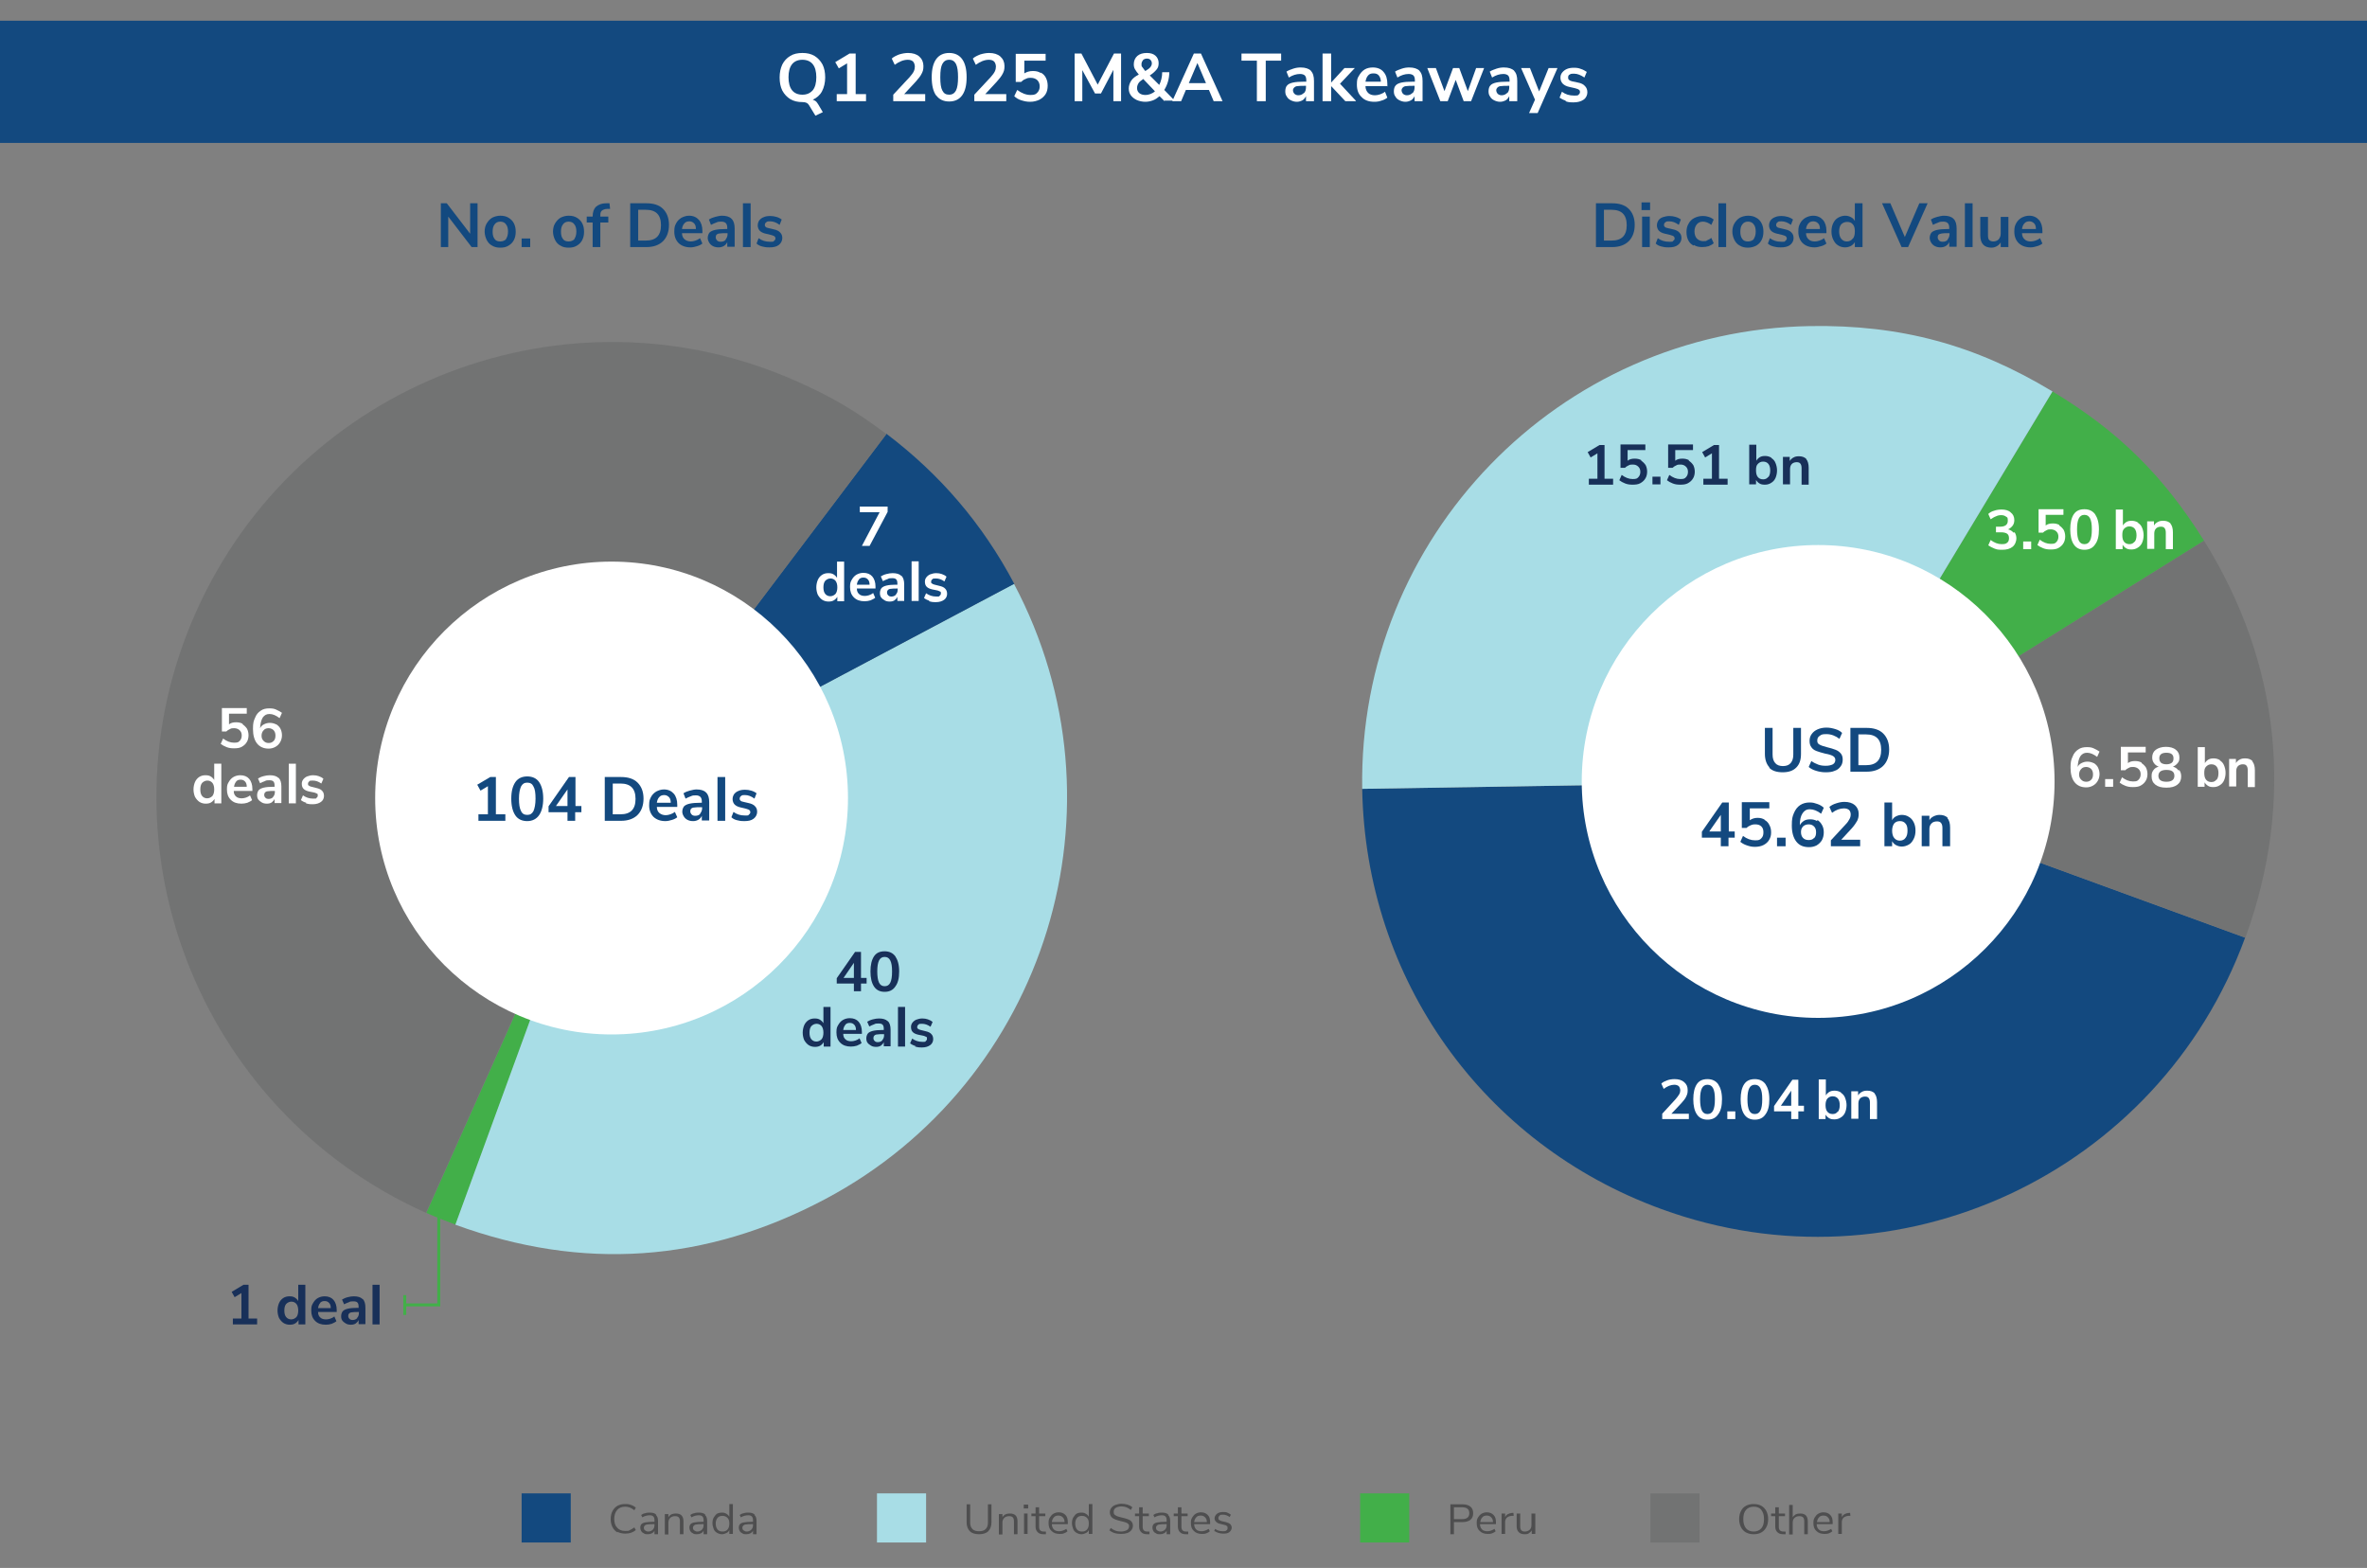 <?xml version="1.0" encoding="UTF-8"?>
<svg id="uuid-8a56658b-8ea1-4022-a637-177ff7bd7c30" xmlns="http://www.w3.org/2000/svg" version="1.1" xmlns:xlink="http://www.w3.org/1999/xlink" viewBox="0 0 800 529.9">
  <rect x="0" y="0" width="800" height="529.9" fill="#808080" stroke="none"/>
  <!-- Generator: Adobe Illustrator 29.1.0, SVG Export Plug-In . SVG Version: 2.1.0 Build 142)  -->
  <defs>
    <style>
      .st0 {
        fill: #183059;
      }

      .st1 {
        fill: #42af49;
      }

      .st2 {
        fill: #727373;
      }

      .st3 {
        fill: #fff;
      }

      .st4, .st5 {
        fill: none;
      }

      .st6 {
        fill: #4e4e4f;
      }

      .st7 {
        clip-path: url(#clippath-1);
      }

      .st8 {
        isolation: isolate;
      }

      .st9 {
        fill: #13497f;
      }

      .st10 {
        fill: #a8dde6;
      }

      .st5 {
        stroke: #42af49;
        stroke-miterlimit: 10;
        stroke-width: 1px;
      }

      .st11 {
        clip-path: url(#clippath);
      }
    </style>
    <clipPath id="clippath">
      <rect class="st4" x="-9.5" y="-1.6" width="820.8" height="543.7"/>
    </clipPath>
    <clipPath id="clippath-1">
      <rect class="st4" x="-9.5" y="-1.6" width="820.8" height="543.7"/>
    </clipPath>
  </defs>
  <g class="st8">
    <g class="st8">
      <path class="st6" d="M208.7,517.9c-.7-.4-1.3-1-1.7-1.8-.4-.8-.6-1.7-.6-2.7s.2-2,.6-2.7c.4-.8,1-1.4,1.7-1.8.7-.4,1.6-.6,2.6-.6s1.4.1,2,.3c.6.2,1.1.5,1.6.9l-.5.9c-.5-.4-1-.7-1.5-.9-.5-.2-1-.3-1.6-.3-1.2,0-2.1.4-2.7,1.1-.6.7-1,1.7-1,3s.3,2.3,1,3c.6.7,1.5,1.1,2.7,1.1s1.1,0,1.6-.3,1-.5,1.5-.9l.5.9c-.5.4-1,.7-1.6.9-.6.2-1.3.3-2,.3s-1.9-.2-2.6-.6Z"/>
      <path class="st6" d="M221.7,512c.5.5.7,1.1.7,2.1v4.4h-1.2v-1.2c-.2.4-.5.7-.9.9s-.8.3-1.4.3-.9,0-1.3-.3c-.4-.2-.7-.4-.9-.8s-.3-.7-.3-1.1.1-.9.4-1.2c.3-.3.7-.5,1.4-.6.6-.1,1.5-.2,2.7-.2h.3v-.5c0-.6-.1-1-.4-1.3-.3-.3-.7-.4-1.2-.4-.8,0-1.7.2-2.5.7l-.4-.8c.4-.3.8-.5,1.4-.6.5-.2,1.1-.2,1.6-.2.9,0,1.6.2,2.1.7ZM220.6,517c.4-.4.6-.9.6-1.5v-.4h-.3c-.9,0-1.6,0-2,.1-.5,0-.8.2-1,.4-.2.2-.3.4-.3.7s.1.7.4.9c.3.2.6.4,1.1.4s1.1-.2,1.5-.6Z"/>
      <path class="st6" d="M231,514.1v4.4h-1.2v-4.3c0-.6-.1-1.1-.4-1.4-.3-.3-.7-.4-1.3-.4s-1.2.2-1.6.6c-.4.4-.6.9-.6,1.6v4h-1.2v-6.9h1.2v1.1c.2-.4.6-.8,1-1,.4-.2.9-.3,1.5-.3,1.8,0,2.6.9,2.6,2.7Z"/>
      <path class="st6" d="M238.3,512c.5.5.7,1.1.7,2.1v4.4h-1.2v-1.2c-.2.4-.5.7-.9.9s-.8.3-1.4.3-.9,0-1.3-.3c-.4-.2-.7-.4-.9-.8s-.3-.7-.3-1.1.1-.9.4-1.2c.3-.3.7-.5,1.4-.6.6-.1,1.5-.2,2.7-.2h.3v-.5c0-.6-.1-1-.4-1.3-.3-.3-.7-.4-1.2-.4-.8,0-1.7.2-2.5.7l-.4-.8c.4-.3.8-.5,1.4-.6.5-.2,1.1-.2,1.6-.2.9,0,1.6.2,2.1.7ZM237.2,517c.4-.4.6-.9.6-1.5v-.4h-.3c-.9,0-1.6,0-2,.1-.5,0-.8.2-1,.4-.2.2-.3.4-.3.7s.1.7.4.9c.3.2.6.4,1.1.4s1.1-.2,1.5-.6Z"/>
      <path class="st6" d="M247.7,508.4v10h-1.2v-1.3c-.2.4-.5.8-1,1-.4.2-.9.4-1.5.4s-1.2-.2-1.7-.5-.9-.7-1.1-1.3-.4-1.2-.4-1.9.1-1.3.4-1.9c.3-.5.7-1,1.1-1.3.5-.3,1.1-.4,1.7-.4s1.1.1,1.5.4c.4.2.8.6,1,1v-4.3h1.2ZM245.9,516.9c.4-.5.6-1.1.6-2s-.2-1.5-.6-1.9-.9-.7-1.7-.7-1.3.2-1.7.7c-.4.5-.6,1.1-.6,1.9s.2,1.5.6,2c.4.5,1,.7,1.7.7s1.3-.2,1.7-.7Z"/>
      <path class="st6" d="M255,512c.5.5.7,1.1.7,2.1v4.4h-1.2v-1.2c-.2.4-.5.7-.9.9s-.8.3-1.4.3-.9,0-1.3-.3c-.4-.2-.7-.4-.9-.8s-.3-.7-.3-1.1.1-.9.4-1.2c.3-.3.7-.5,1.4-.6.6-.1,1.5-.2,2.7-.2h.3v-.5c0-.6-.1-1-.4-1.3-.3-.3-.7-.4-1.2-.4-.8,0-1.7.2-2.5.7l-.4-.8c.4-.3.8-.5,1.4-.6.5-.2,1.1-.2,1.6-.2.9,0,1.6.2,2.1.7ZM253.9,517c.4-.4.6-.9.6-1.5v-.4h-.3c-.9,0-1.6,0-2,.1-.5,0-.8.2-1,.4-.2.2-.3.4-.3.7s.1.7.4.9c.3.2.6.4,1.1.4s1.1-.2,1.5-.6Z"/>
    </g>
  </g>
  <rect class="st9" x="176.3" y="504.7" width="16.6" height="16.6"/>
  <g class="st8">
    <g class="st8">
      <path class="st6" d="M327.8,517.5c-.7-.7-1.1-1.7-1.1-3v-6.1h1.2v6.2c0,1,.3,1.7.8,2.2.5.5,1.3.7,2.2.7s1.7-.2,2.2-.7c.5-.5.8-1.2.8-2.2v-6.2h1.2v6.1c0,1.3-.4,2.3-1.1,3-.7.7-1.8,1-3.1,1s-2.4-.3-3.1-1Z"/>
      <path class="st6" d="M343.9,514.1v4.4h-1.2v-4.3c0-.6-.1-1.1-.4-1.4-.3-.3-.7-.4-1.3-.4s-1.2.2-1.6.6c-.4.4-.6.9-.6,1.6v4h-1.2v-6.9h1.2v1.1c.2-.4.6-.8,1-1,.4-.2.9-.3,1.5-.3,1.8,0,2.6.9,2.6,2.7Z"/>
      <path class="st6" d="M346,508.5h1.5v1.3h-1.5v-1.3ZM346.1,518.4v-6.9h1.2v6.9h-1.2Z"/>
      <path class="st6" d="M353.5,517.6v.9c-.3,0-.5,0-.8,0-.9,0-1.5-.2-2-.7-.4-.4-.7-1-.7-1.8v-3.6h-1.4v-.9h1.4v-2.1h1.2v2.1h2.1v.9h-2.1v3.6c0,1.1.5,1.6,1.6,1.6s.4,0,.7,0Z"/>
      <path class="st6" d="M360.9,515.1h-5.4c0,.8.3,1.4.7,1.8.4.4,1,.6,1.8.6s1.6-.3,2.4-.8l.4.8c-.3.3-.7.5-1.2.7-.5.2-1,.2-1.5.2-1.1,0-2-.3-2.7-1-.7-.6-1-1.5-1-2.6s.1-1.3.4-1.9c.3-.5.7-1,1.2-1.3.5-.3,1.1-.5,1.8-.5,1,0,1.7.3,2.3.9.6.6.8,1.4.8,2.5v.4ZM356.2,512.8c-.4.4-.6.9-.7,1.6h4.3c0-.7-.2-1.2-.6-1.6-.4-.4-.8-.6-1.5-.6s-1.2.2-1.5.6Z"/>
      <path class="st6" d="M369.2,508.4v10h-1.2v-1.3c-.2.4-.5.8-1,1-.4.2-.9.4-1.5.4s-1.2-.2-1.7-.5-.9-.7-1.1-1.3-.4-1.2-.4-1.9.1-1.3.4-1.9c.3-.5.7-1,1.1-1.3.5-.3,1.1-.4,1.7-.4s1.1.1,1.5.4c.4.2.8.6,1,1v-4.3h1.2ZM367.4,516.9c.4-.5.6-1.1.6-2s-.2-1.5-.6-1.9-.9-.7-1.7-.7-1.3.2-1.7.7c-.4.5-.6,1.1-.6,1.9s.2,1.5.6,2c.4.5,1,.7,1.7.7s1.3-.2,1.7-.7Z"/>
      <path class="st6" d="M374.9,517.3l.5-.9c.5.4,1.1.7,1.6.9.5.2,1.2.3,1.9.3s1.5-.2,2-.5c.5-.3.7-.8.7-1.3s-.1-.6-.3-.8c-.2-.2-.5-.4-.9-.5-.4-.1-.8-.3-1.5-.4-.8-.2-1.5-.4-2-.6-.5-.2-1-.5-1.3-.9-.3-.4-.5-.9-.5-1.5s.2-1.1.5-1.5c.3-.4.8-.8,1.4-1,.6-.2,1.3-.4,2-.4s1.4.1,2.1.3c.6.2,1.2.5,1.6.9l-.5.9c-.5-.4-1-.7-1.5-.9s-1.1-.3-1.7-.3-1.5.2-1.9.5c-.5.3-.7.8-.7,1.4s.2.9.6,1.1c.4.3,1,.5,1.9.7.9.2,1.6.4,2.2.6.5.2,1,.4,1.3.8s.5.8.5,1.4-.2,1.1-.5,1.5-.8.8-1.4,1-1.3.3-2.1.3c-1.7,0-3-.4-4-1.3Z"/>
      <path class="st6" d="M388.5,517.6v.9c-.3,0-.5,0-.8,0-.9,0-1.5-.2-2-.7-.4-.4-.7-1-.7-1.8v-3.6h-1.4v-.9h1.4v-2.1h1.2v2.1h2.1v.9h-2.1v3.6c0,1.1.5,1.6,1.6,1.6s.4,0,.7,0Z"/>
      <path class="st6" d="M394.8,512c.5.5.7,1.1.7,2.1v4.4h-1.2v-1.2c-.2.4-.5.7-.9.9s-.8.3-1.4.3-.9,0-1.3-.3c-.4-.2-.7-.4-.9-.8s-.3-.7-.3-1.1.1-.9.4-1.2c.3-.3.7-.5,1.4-.6.6-.1,1.5-.2,2.7-.2h.3v-.5c0-.6-.1-1-.4-1.3-.3-.3-.7-.4-1.2-.4-.8,0-1.7.2-2.5.7l-.4-.8c.4-.3.8-.5,1.4-.6.5-.2,1.1-.2,1.6-.2.9,0,1.6.2,2.1.7ZM393.7,517c.4-.4.6-.9.6-1.5v-.4h-.3c-.9,0-1.6,0-2,.1-.5,0-.8.2-1,.4-.2.2-.3.4-.3.7s.1.7.4.9c.3.2.6.4,1.1.4s1.1-.2,1.5-.6Z"/>
      <path class="st6" d="M401.6,517.6v.9c-.3,0-.5,0-.8,0-.9,0-1.5-.2-2-.7-.4-.4-.7-1-.7-1.8v-3.6h-1.4v-.9h1.4v-2.1h1.2v2.1h2.1v.9h-2.1v3.6c0,1.1.5,1.6,1.6,1.6s.4,0,.7,0Z"/>
      <path class="st6" d="M409,515.1h-5.4c0,.8.3,1.4.7,1.8.4.4,1,.6,1.8.6s1.6-.3,2.4-.8l.4.8c-.3.3-.7.5-1.2.7-.5.2-1,.2-1.5.2-1.1,0-2-.3-2.7-1-.7-.6-1-1.5-1-2.6s.1-1.3.4-1.9c.3-.5.7-1,1.2-1.3.5-.3,1.1-.5,1.8-.5,1,0,1.7.3,2.3.9.6.6.8,1.4.8,2.5v.4ZM404.3,512.8c-.4.4-.6.9-.7,1.6h4.3c0-.7-.2-1.2-.6-1.6-.4-.4-.8-.6-1.5-.6s-1.2.2-1.5.6Z"/>
      <path class="st6" d="M410.3,517.6l.4-.9c.4.3.8.5,1.2.6.4.1.9.2,1.4.2s1,0,1.2-.3c.3-.2.4-.4.4-.8s0-.5-.3-.7c-.2-.2-.5-.3-1-.4l-1.2-.3c-.6-.1-1.1-.4-1.4-.7-.3-.3-.5-.7-.5-1.2s.3-1.1.8-1.5c.5-.4,1.2-.6,2-.6s1,0,1.5.2c.5.2.8.4,1.2.7l-.4.8c-.7-.5-1.4-.8-2.2-.8s-.9,0-1.2.3-.4.4-.4.8,0,.5.3.7.5.3.9.4l1.3.3c.7.2,1.2.4,1.5.7.3.3.5.7.5,1.2s-.3,1.1-.8,1.5-1.2.5-2.1.5-2.2-.3-2.9-.9Z"/>
    </g>
  </g>
  <rect class="st10" x="296.4" y="504.7" width="16.6" height="16.6"/>
  <g class="st8">
    <g class="st8">
      <path class="st6" d="M490.2,508.4h4.2c1.1,0,2,.3,2.6.8.6.5.9,1.2.9,2.2s-.3,1.7-.9,2.2-1.5.8-2.6.8h-3v4.1h-1.2v-10ZM494.2,513.4c1.6,0,2.4-.7,2.4-2s-.8-2-2.4-2h-2.8v4h2.8Z"/>
      <path class="st6" d="M505.6,515.1h-5.4c0,.8.3,1.4.7,1.8.4.4,1,.6,1.8.6s1.6-.3,2.4-.8l.4.8c-.3.3-.7.5-1.2.7-.5.2-1,.2-1.5.2-1.1,0-2-.3-2.7-1-.7-.6-1-1.5-1-2.6s.1-1.3.4-1.9c.3-.5.7-1,1.2-1.3.5-.3,1.1-.5,1.8-.5,1,0,1.7.3,2.3.9.6.6.8,1.4.8,2.5v.4ZM501,512.8c-.4.4-.6.9-.7,1.6h4.3c0-.7-.2-1.2-.6-1.6-.4-.4-.8-.6-1.5-.6s-1.2.2-1.5.6Z"/>
      <path class="st6" d="M511.6,512.3h-.8c-.8.1-1.3.4-1.6.7-.3.4-.5.8-.5,1.4v4h-1.2v-6.9h1.2v1.2c.4-.8,1.2-1.3,2.4-1.4h.4s.1,1,.1,1Z"/>
      <path class="st6" d="M518.9,511.5v6.9h-1.2v-1.2c-.2.4-.6.7-1,1s-.9.3-1.4.3c-.9,0-1.5-.2-2-.7s-.7-1.1-.7-2v-4.3h1.2v4.3c0,.6.1,1.1.4,1.4.3.3.7.4,1.2.4s1.2-.2,1.6-.6c.4-.4.6-.9.6-1.6v-3.9h1.2Z"/>
    </g>
  </g>
  <rect class="st1" x="459.7" y="504.7" width="16.6" height="16.6"/>
  <g class="st8">
    <g class="st8">
      <path class="st6" d="M590.1,517.9c-.7-.4-1.3-1-1.7-1.8-.4-.8-.6-1.7-.6-2.7s.2-2,.6-2.7c.4-.8.9-1.4,1.7-1.8.7-.4,1.6-.6,2.6-.6s1.9.2,2.6.6c.7.4,1.3,1,1.7,1.8.4.8.6,1.7.6,2.7s-.2,2-.6,2.7c-.4.8-1,1.4-1.7,1.8s-1.6.6-2.6.6-1.8-.2-2.6-.6ZM595.3,516.5c.6-.7.9-1.7.9-3.1s-.3-2.3-.9-3.1-1.5-1.1-2.6-1.1-2,.4-2.6,1.1c-.6.7-.9,1.7-.9,3.1s.3,2.3.9,3.1c.6.7,1.5,1.1,2.6,1.1s2-.4,2.6-1.1Z"/>
      <path class="st6" d="M603.5,517.6v.9c-.3,0-.5,0-.8,0-.9,0-1.5-.2-2-.7-.4-.4-.7-1-.7-1.8v-3.6h-1.4v-.9h1.4v-2.1h1.2v2.1h2.1v.9h-2.1v3.6c0,1.1.5,1.6,1.6,1.6s.4,0,.7,0Z"/>
      <path class="st6" d="M611,514.1v4.4h-1.2v-4.3c0-.6-.1-1.1-.4-1.4-.3-.3-.7-.4-1.3-.4s-1.2.2-1.6.6c-.4.4-.6.9-.6,1.6v4h-1.2v-10h1.2v4.2c.2-.4.6-.7,1-1,.4-.2.9-.3,1.5-.3,1.8,0,2.6.9,2.6,2.7Z"/>
      <path class="st6" d="M619.4,515.1h-5.4c0,.8.3,1.4.7,1.8.4.4,1,.6,1.8.6s1.6-.3,2.4-.8l.4.8c-.3.3-.7.5-1.2.7-.5.2-1,.2-1.5.2-1.1,0-2-.3-2.7-1-.7-.6-1-1.5-1-2.6s.1-1.3.4-1.9c.3-.5.7-1,1.2-1.3.5-.3,1.1-.5,1.8-.5,1,0,1.7.3,2.3.9.6.6.8,1.4.8,2.5v.4ZM614.8,512.8c-.4.4-.6.9-.7,1.6h4.3c0-.7-.2-1.2-.6-1.6-.4-.4-.8-.6-1.5-.6s-1.2.2-1.5.6Z"/>
      <path class="st6" d="M625.4,512.3h-.8c-.8.1-1.3.4-1.6.7-.3.4-.5.8-.5,1.4v4h-1.2v-6.9h1.2v1.2c.4-.8,1.2-1.3,2.4-1.4h.4s.1,1,.1,1Z"/>
    </g>
  </g>
  <rect class="st2" x="557.8" y="504.7" width="16.6" height="16.6"/>
  <rect class="st9" x="0" y="7" width="800" height="41.3"/>
  <g class="st8">
    <g class="st8">
      <path class="st3" d="M275.7,34.2c.3.2.5.6.8,1l1.6,2.7-2.5,1.2-2.2-3.6c-.4-.7-1.1-1-2.2-1-1.6,0-2.9-.3-4.1-1-1.1-.7-2-1.6-2.7-2.9-.6-1.2-.9-2.7-.9-4.4s.3-3.1.9-4.4c.6-1.2,1.5-2.2,2.7-2.9,1.1-.7,2.5-1,4.1-1s2.9.3,4.1,1c1.1.7,2,1.6,2.7,2.9.6,1.2.9,2.7.9,4.4s-.4,3.4-1.1,4.7-1.8,2.2-3.1,2.8c.4.1.7.3,1,.5ZM274.7,30.5c.8-1,1.2-2.5,1.2-4.4s-.4-3.4-1.2-4.4c-.8-1-2-1.5-3.5-1.5s-2.7.5-3.5,1.5c-.8,1-1.2,2.5-1.2,4.4s.4,3.4,1.2,4.4c.8,1,2,1.5,3.5,1.5s2.6-.5,3.5-1.5Z"/>
    </g>
  </g>
  <g class="st8">
    <g class="st8">
      <path class="st3" d="M289.2,31.8h3.5v2.4h-9.9v-2.4h3.5v-10.4l-2.8,1.7-1.2-2.1,4.8-2.9h2.1v13.7Z"/>
    </g>
  </g>
  <g class="st8">
    <g class="st8">
      <path class="st3" d="M312.7,31.8v2.4h-10.8v-2.2l5.5-5.9c.6-.7,1.1-1.3,1.4-1.9s.4-1.2.4-1.7-.2-1.3-.6-1.7c-.4-.4-1-.6-1.8-.6-1.4,0-2.9.6-4.4,1.7l-1-2.1c.6-.6,1.5-1,2.5-1.4,1-.3,2-.5,3-.5,1.6,0,2.9.4,3.8,1.2.9.8,1.4,1.9,1.4,3.2s-.2,1.8-.6,2.6c-.4.8-1.1,1.7-2,2.7l-3.9,4.2h7.1Z"/>
    </g>
  </g>
  <g class="st8">
    <g class="st8">
      <path class="st3" d="M316.4,32.3c-1-1.4-1.5-3.5-1.5-6.2s.5-4.7,1.5-6.1c1-1.4,2.5-2.1,4.4-2.1s3.4.7,4.4,2.1c1,1.4,1.5,3.4,1.5,6.1s-.5,4.7-1.5,6.1-2.5,2.1-4.4,2.1-3.4-.7-4.4-2.1ZM323.1,30.6c.5-1,.7-2.5.7-4.5s-.2-3.5-.7-4.5c-.5-.9-1.2-1.4-2.3-1.4s-1.8.5-2.3,1.4c-.5.9-.7,2.4-.7,4.5s.2,3.6.7,4.5c.5,1,1.2,1.4,2.3,1.4s1.8-.5,2.3-1.4Z"/>
    </g>
  </g>
  <g class="st8">
    <g class="st8">
      <path class="st3" d="M340.1,31.8v2.4h-10.8v-2.2l5.5-5.9c.6-.7,1.1-1.3,1.4-1.9.3-.6.4-1.2.4-1.7s-.2-1.3-.6-1.7c-.4-.4-1-.6-1.8-.6-1.4,0-2.9.6-4.4,1.7l-1-2.1c.6-.6,1.5-1,2.5-1.4,1-.3,2-.5,3-.5,1.6,0,2.9.4,3.8,1.2.9.8,1.4,1.9,1.4,3.2s-.2,1.8-.6,2.6c-.4.8-1.1,1.7-2,2.7l-3.9,4.2h7.1Z"/>
    </g>
  </g>
  <g class="st8">
    <g class="st8">
      <path class="st3" d="M351.7,24.5c.8.4,1.4,1,1.8,1.8.4.8.6,1.7.6,2.7s-.2,2-.7,2.8c-.5.8-1.2,1.4-2.1,1.9-.9.4-1.9.7-3.1.7s-2-.2-3-.5c-1-.3-1.8-.8-2.4-1.4l1-2.1c1.5,1.1,3,1.7,4.5,1.7s1.8-.3,2.3-.8.8-1.2.8-2.1-.3-1.6-.8-2.1c-.5-.5-1.3-.8-2.2-.8s-1.2.1-1.8.4c-.6.2-1.1.6-1.5,1h-1.8v-9.5h10.1v2.3h-7.2v4.3c.8-.5,1.7-.8,2.9-.8s1.9.2,2.7.7Z"/>
    </g>
  </g>
  <g class="st8">
    <g class="st8">
      <path class="st3" d="M376.6,18.1h2.3v16.1h-2.6v-10.6l-4.2,8h-2l-4.3-7.9v10.5s-2.6,0-2.6,0v-16.1h2.3l5.5,10.5,5.5-10.5Z"/>
    </g>
  </g>
  <g class="st8">
    <g class="st8">
      <path class="st3" d="M393.6,34.2l-1.7-1.7c-.7.6-1.4,1.1-2.2,1.4-.8.3-1.7.5-2.6.5s-2-.2-2.9-.6c-.8-.4-1.5-.9-2-1.6-.5-.7-.7-1.4-.7-2.3s.3-1.8.8-2.6c.5-.8,1.4-1.5,2.6-2.1-.6-.7-1-1.3-1.3-1.8-.3-.5-.4-1.1-.4-1.7,0-1.1.4-2.1,1.2-2.8.8-.7,1.9-1,3.2-1s2.2.3,2.9.9c.7.6,1.1,1.5,1.1,2.5s-.2,1.6-.7,2.2c-.5.6-1.2,1.3-2.3,2l3.2,3.2c.6-1.2,1-2.7,1-4.3h2.4c0,2.3-.7,4.4-1.7,6l3.5,3.6h-3.4ZM390.3,30.8l-3.9-4.1c-.7.5-1.3.9-1.6,1.4-.3.5-.5,1-.5,1.7s.3,1.3.8,1.7c.5.4,1.2.6,2.1.6s2.3-.4,3.2-1.3ZM386.3,20.4c-.3.3-.5.8-.5,1.3s0,.7.3,1,.5.8,1,1.3c.8-.5,1.4-.9,1.7-1.3s.5-.8.5-1.3-.2-.9-.5-1.2c-.3-.3-.7-.4-1.2-.4s-1,.2-1.3.5Z"/>
    </g>
  </g>
  <g class="st8">
    <g class="st8">
      <path class="st3" d="M410.2,34.2l-1.6-3.8h-7.8l-1.6,3.8h-3l7.3-16.1h2.4l7.3,16.1h-2.9ZM401.7,28.1h5.9l-2.9-6.8-2.9,6.8Z"/>
    </g>
  </g>
  <g class="st8">
    <g class="st8">
      <path class="st3" d="M424.8,34.2v-13.7h-5.2v-2.4h13.4v2.4h-5.2v13.7h-2.9Z"/>
    </g>
  </g>
  <g class="st8">
    <g class="st8">
      <path class="st3" d="M443,23.9c.8.8,1.1,1.9,1.1,3.5v6.8h-2.7v-1.7c-.3.6-.7,1.1-1.2,1.4-.6.3-1.2.5-1.9.5s-1.4-.2-2-.5c-.6-.3-1.1-.7-1.4-1.3-.4-.5-.5-1.1-.5-1.8s.2-1.5.6-1.9c.4-.5,1.1-.8,2-1s2.2-.3,3.9-.3h.6v-.5c0-.8-.2-1.3-.5-1.6s-.9-.5-1.6-.5-1.2.1-1.9.3c-.6.2-1.3.5-1.9.9l-.8-2c.6-.4,1.4-.7,2.3-1,.9-.3,1.7-.4,2.5-.4,1.6,0,2.7.4,3.5,1.1ZM440.7,31.5c.5-.5.7-1.2.7-2v-.5h-.4c-1,0-1.8,0-2.4.1-.6,0-1,.3-1.2.5s-.4.5-.4.9.2.9.5,1.2.8.5,1.3.5c.8,0,1.4-.3,1.9-.8Z"/>
    </g>
  </g>
  <g class="st8">
    <g class="st8">
      <path class="st3" d="M458.2,34.2h-3.5l-4.8-5.1v5.1h-2.9v-16.1h2.9v9.8l4.5-4.9h3.5l-5,5.3,5.4,5.8Z"/>
    </g>
  </g>
  <g class="st8">
    <g class="st8">
      <path class="st3" d="M469.1,29.1h-7.6c0,1,.4,1.8.9,2.3.5.5,1.3.8,2.3.8s2.4-.4,3.4-1.2l.8,2c-.5.4-1.2.8-2,1-.8.3-1.6.4-2.4.4-1.8,0-3.3-.5-4.3-1.6-1.1-1-1.6-2.4-1.6-4.2s.2-2.2.7-3c.5-.9,1.1-1.6,1.9-2.1.8-.5,1.8-.7,2.8-.7,1.5,0,2.8.5,3.6,1.5.9,1,1.3,2.4,1.3,4.1v.8ZM462.4,25.5c-.5.5-.7,1.2-.9,2.1h5.2c0-.9-.3-1.6-.7-2.1-.4-.5-1-.7-1.8-.7s-1.4.2-1.8.7Z"/>
    </g>
  </g>
  <g class="st8">
    <g class="st8">
      <path class="st3" d="M479.7,23.9c.8.8,1.1,1.9,1.1,3.5v6.8h-2.7v-1.7c-.3.6-.7,1.1-1.2,1.4-.6.3-1.2.5-1.9.5s-1.4-.2-2-.5c-.6-.3-1.1-.7-1.4-1.3-.4-.5-.5-1.1-.5-1.8s.2-1.5.6-1.9c.4-.5,1.1-.8,2-1s2.2-.3,3.9-.3h.6v-.5c0-.8-.2-1.3-.5-1.6s-.9-.5-1.6-.5-1.2.1-1.9.3c-.6.2-1.3.5-1.9.9l-.8-2c.6-.4,1.4-.7,2.3-1,.9-.3,1.7-.4,2.5-.4,1.6,0,2.7.4,3.5,1.1ZM477.4,31.5c.5-.5.7-1.2.7-2v-.5h-.4c-1,0-1.8,0-2.4.1-.6,0-1,.3-1.2.5s-.4.5-.4.9.2.9.5,1.2.8.5,1.3.5c.8,0,1.4-.3,1.9-.8Z"/>
    </g>
  </g>
  <g class="st8">
    <g class="st8">
      <path class="st3" d="M498.8,23h2.8l-4.4,11.2h-2.5l-2.7-7.2-2.7,7.2h-2.5l-4.4-11.2h2.9l2.9,7.8,2.9-7.8h2.1l2.9,7.8,2.8-7.8Z"/>
    </g>
  </g>
  <g class="st8">
    <g class="st8">
      <path class="st3" d="M511.7,23.9c.8.8,1.1,1.9,1.1,3.5v6.8h-2.7v-1.7c-.3.6-.7,1.1-1.2,1.4-.6.3-1.2.5-1.9.5s-1.4-.2-2-.5c-.6-.3-1.1-.7-1.4-1.3-.4-.5-.5-1.1-.5-1.8s.2-1.5.6-1.9c.4-.5,1.1-.8,2-1s2.2-.3,3.9-.3h.6v-.5c0-.8-.2-1.3-.5-1.6s-.9-.5-1.6-.5-1.2.1-1.9.3c-.6.2-1.3.5-1.9.9l-.8-2c.6-.4,1.4-.7,2.3-1,.9-.3,1.7-.4,2.5-.4,1.6,0,2.7.4,3.5,1.1ZM509.4,31.5c.5-.5.7-1.2.7-2v-.5h-.4c-1,0-1.8,0-2.4.1-.6,0-1,.3-1.2.5s-.4.5-.4.9.2.9.5,1.2.8.5,1.3.5c.8,0,1.4-.3,1.9-.8Z"/>
    </g>
  </g>
  <g class="st8">
    <g class="st8">
      <path class="st3" d="M523.6,23h2.8l-6.7,15.2h-2.9l2-4.5-4.7-10.7h3l3.1,7.9,3.2-7.9Z"/>
    </g>
  </g>
  <g class="st8">
    <g class="st8">
      <path class="st3" d="M529.2,34c-.8-.2-1.5-.6-2.1-1l.8-2c1.2.9,2.5,1.3,4.1,1.3s1.2-.1,1.5-.3c.3-.2.5-.5.5-.9s-.1-.6-.4-.8c-.2-.2-.7-.3-1.3-.5l-1.8-.4c-1-.2-1.8-.6-2.3-1.1-.5-.5-.8-1.2-.8-2s.2-1.3.6-1.8c.4-.5.9-.9,1.6-1.2.7-.3,1.5-.4,2.4-.4s1.6.1,2.3.4c.7.2,1.4.6,2,1l-.8,1.9c-1.2-.8-2.3-1.3-3.5-1.3s-1.1.1-1.5.3c-.4.2-.5.5-.5,1s.1.6.3.8c.2.2.6.4,1.1.5l1.9.4c1.1.2,1.9.6,2.4,1.2.5.5.8,1.2.8,2.1s-.4,1.9-1.3,2.5-2,.9-3.4.9-1.9-.1-2.7-.4Z"/>
    </g>
  </g>
  <g class="st8">
    <g class="st8">
      <path class="st9" d="M158.9,68.7h2.5v14.8h-2l-7.9-10.3v10.3h-2.5v-14.8h2l7.9,10.3v-10.3Z"/>
    </g>
  </g>
  <g class="st8">
    <g class="st8">
      <path class="st9" d="M166.3,83c-.8-.4-1.4-1.1-1.8-1.9s-.7-1.8-.7-2.8.2-2,.7-2.8,1-1.4,1.8-1.9c.8-.4,1.7-.7,2.8-.7s2,.2,2.8.7,1.4,1.1,1.8,1.9.6,1.7.6,2.8-.2,2-.6,2.8-1,1.4-1.8,1.9-1.7.7-2.8.7-2-.2-2.8-.7ZM171,80.8c.4-.6.7-1.4.7-2.5s-.2-1.9-.7-2.5c-.4-.6-1.1-.9-1.9-.9s-1.5.3-1.9.9c-.5.6-.7,1.4-.7,2.5s.2,1.9.7,2.5c.4.6,1.1.8,1.9.8s1.5-.3,2-.8Z"/>
    </g>
  </g>
  <g class="st8">
    <g class="st8">
      <path class="st9" d="M176.3,80.6h2.9v2.9h-2.9v-2.9Z"/>
    </g>
  </g>
  <g class="st8">
    <g class="st8">
      <path class="st9" d="M189.4,83c-.8-.4-1.4-1.1-1.8-1.9s-.7-1.8-.7-2.8.2-2,.7-2.8,1-1.4,1.8-1.9c.8-.4,1.7-.7,2.8-.7s2,.2,2.8.7,1.4,1.1,1.8,1.9.6,1.7.6,2.8-.2,2-.6,2.8-1,1.4-1.8,1.9-1.7.7-2.8.7-2-.2-2.8-.7ZM194.1,80.8c.4-.6.7-1.4.7-2.5s-.2-1.9-.7-2.5c-.4-.6-1.1-.9-1.9-.9s-1.5.3-1.9.9c-.5.6-.7,1.4-.7,2.5s.2,1.9.7,2.5c.4.6,1.1.8,1.9.8s1.5-.3,2-.8Z"/>
    </g>
  </g>
  <g class="st8">
    <g class="st8">
      <path class="st9" d="M202.9,73.2h2.7v2h-2.7v8.3h-2.6v-8.3h-2v-2h2c0-1.5.4-2.6,1.1-3.3.8-.7,1.9-1.2,3.6-1.2h1c0,0,.2,1.9.2,1.9h-1c-.8,0-1.4.3-1.8.6-.4.3-.5.9-.5,1.6v.5Z"/>
    </g>
  </g>
  <g class="st8">
    <g class="st8">
      <path class="st9" d="M213,68.7h5.5c2.4,0,4.3.6,5.6,1.9,1.3,1.3,2,3.1,2,5.4s-.7,4.2-2,5.5c-1.3,1.3-3.2,2-5.6,2h-5.5v-14.8ZM218.3,81.3c3.4,0,5.1-1.7,5.1-5.2s-1.7-5.2-5.1-5.2h-2.6v10.4h2.6Z"/>
    </g>
  </g>
  <g class="st8">
    <g class="st8">
      <path class="st9" d="M237.5,78.8h-7c0,1,.4,1.7.9,2.1s1.2.7,2.1.7,2.2-.4,3.1-1.1l.8,1.8c-.5.4-1.1.7-1.8.9-.7.2-1.4.4-2.2.4-1.7,0-3-.5-4-1.4-1-1-1.5-2.3-1.5-3.9s.2-2,.6-2.8,1-1.4,1.8-1.9c.8-.4,1.6-.7,2.6-.7,1.4,0,2.5.5,3.3,1.4.8.9,1.2,2.2,1.2,3.8v.7ZM231.3,75.5c-.4.4-.7,1.1-.8,1.9h4.7c0-.9-.2-1.5-.6-1.9-.4-.4-.9-.7-1.6-.7s-1.3.2-1.7.7Z"/>
    </g>
  </g>
  <g class="st8">
    <g class="st8">
      <path class="st9" d="M247.3,74c.7.7,1,1.8,1,3.2v6.2h-2.5v-1.6c-.2.5-.6,1-1.1,1.3-.5.3-1.1.5-1.8.5s-1.3-.1-1.9-.4c-.6-.3-1-.7-1.3-1.2-.3-.5-.5-1-.5-1.6s.2-1.3.6-1.8c.4-.4,1-.7,1.9-.9.9-.2,2.1-.3,3.6-.3h.5v-.5c0-.7-.2-1.2-.5-1.5-.3-.3-.8-.5-1.5-.5s-1.1,0-1.7.3c-.6.2-1.2.5-1.8.8l-.7-1.8c.6-.4,1.3-.7,2.1-.9.8-.2,1.6-.4,2.3-.4,1.4,0,2.5.3,3.2,1ZM245.2,81c.4-.5.7-1.1.7-1.8v-.4h-.4c-.9,0-1.7,0-2.2.1-.5,0-.9.2-1.1.4-.2.2-.3.5-.3.9s.2.8.5,1.1c.3.3.7.4,1.2.4.7,0,1.3-.2,1.7-.7Z"/>
    </g>
  </g>
  <g class="st8">
    <g class="st8">
      <path class="st9" d="M251.1,83.5v-14.8h2.6v14.8h-2.6Z"/>
    </g>
  </g>
  <g class="st8">
    <g class="st8">
      <path class="st9" d="M257.6,83.3c-.8-.2-1.4-.5-1.9-1l.7-1.8c1.1.8,2.3,1.2,3.8,1.2s1.1,0,1.4-.3c.3-.2.5-.5.5-.8s-.1-.5-.3-.7c-.2-.2-.6-.3-1.2-.5l-1.7-.4c-1-.2-1.7-.6-2.1-1s-.7-1.1-.7-1.8.2-1.2.5-1.7c.4-.5.9-.9,1.5-1.1.6-.3,1.4-.4,2.2-.4s1.4.1,2.1.3c.7.2,1.3.5,1.8.9l-.7,1.8c-1.1-.8-2.1-1.2-3.2-1.2s-1,.1-1.3.3c-.3.2-.5.5-.5.9s.1.5.3.7.5.3,1,.4l1.7.4c1,.2,1.8.6,2.2,1.1.5.5.7,1.1.7,1.9s-.4,1.7-1.2,2.3-1.8.8-3.1.8-1.7-.1-2.5-.3Z"/>
    </g>
  </g>
  <g class="st8">
    <g class="st8">
      <path class="st9" d="M539.4,68.7h5.5c2.4,0,4.3.6,5.6,1.9,1.3,1.3,2,3.1,2,5.4s-.7,4.2-2,5.5-3.2,2-5.6,2h-5.5v-14.8ZM544.7,81.3c3.4,0,5.1-1.7,5.1-5.2s-1.7-5.2-5.1-5.2h-2.6v10.4h2.6Z"/>
    </g>
  </g>
  <g class="st8">
    <g class="st8">
      <path class="st9" d="M554.8,68.4h2.9v2.6h-2.9v-2.6ZM555,83.5v-10.3h2.6v10.3h-2.6Z"/>
    </g>
  </g>
  <g class="st8">
    <g class="st8">
      <path class="st9" d="M561.5,83.3c-.8-.2-1.4-.5-1.9-1l.7-1.8c1.1.8,2.3,1.2,3.8,1.2s1.1,0,1.4-.3c.3-.2.5-.5.5-.8s-.1-.5-.3-.7c-.2-.2-.6-.3-1.2-.5l-1.7-.4c-1-.2-1.7-.6-2.1-1s-.7-1.1-.7-1.8.2-1.2.5-1.7.9-.9,1.5-1.1,1.4-.4,2.2-.4,1.4.1,2.1.3c.7.2,1.3.5,1.8.9l-.7,1.8c-1.1-.8-2.1-1.2-3.2-1.2s-1,.1-1.3.3c-.3.2-.5.5-.5.9s.1.5.3.7c.2.2.5.3,1,.4l1.7.4c1,.2,1.8.6,2.2,1.1.5.5.7,1.1.7,1.9s-.4,1.7-1.2,2.3-1.8.8-3.1.8-1.7-.1-2.5-.3Z"/>
    </g>
  </g>
  <g class="st8">
    <g class="st8">
      <path class="st9" d="M572.4,83c-.8-.4-1.4-1-1.8-1.8s-.6-1.7-.6-2.8.2-2,.7-2.8c.4-.8,1.1-1.5,1.9-1.9.8-.4,1.7-.7,2.8-.7s1.4.1,2.1.3c.7.2,1.2.5,1.7.9l-.8,1.8c-.4-.3-.9-.6-1.4-.8-.5-.2-1-.3-1.4-.3-.9,0-1.6.3-2.1.9-.5.6-.8,1.4-.8,2.4s.3,1.9.8,2.4,1.2.9,2.1.9,1,0,1.4-.3c.5-.2.9-.4,1.4-.8l.8,1.8c-.4.4-1,.7-1.7,1-.7.2-1.4.3-2.2.3-1.1,0-2-.2-2.8-.7Z"/>
    </g>
  </g>
  <g class="st8">
    <g class="st8">
      <path class="st9" d="M580.8,83.5v-14.8h2.6v14.8h-2.6Z"/>
    </g>
  </g>
  <g class="st8">
    <g class="st8">
      <path class="st9" d="M588,83c-.8-.4-1.4-1.1-1.8-1.9s-.7-1.8-.7-2.8.2-2,.7-2.8,1-1.4,1.8-1.9c.8-.4,1.7-.7,2.8-.7s2,.2,2.8.7c.8.4,1.4,1.1,1.8,1.9s.6,1.7.6,2.8-.2,2-.6,2.8-1,1.4-1.8,1.9c-.8.4-1.7.7-2.8.7s-2-.2-2.8-.7ZM592.7,80.8c.4-.6.7-1.4.7-2.5s-.2-1.9-.7-2.5c-.4-.6-1.1-.9-1.9-.9s-1.5.3-1.9.9c-.5.6-.7,1.4-.7,2.5s.2,1.9.7,2.5c.4.6,1.1.8,1.9.8s1.5-.3,2-.8Z"/>
    </g>
  </g>
  <g class="st8">
    <g class="st8">
      <path class="st9" d="M599.4,83.3c-.8-.2-1.4-.5-1.9-1l.7-1.8c1.1.8,2.3,1.2,3.8,1.2s1.1,0,1.4-.3c.3-.2.5-.5.5-.8s-.1-.5-.3-.7-.6-.3-1.2-.5l-1.7-.4c-1-.2-1.7-.6-2.1-1s-.7-1.1-.7-1.8.2-1.2.5-1.7c.4-.5.9-.9,1.5-1.1.6-.3,1.4-.4,2.2-.4s1.4.1,2.1.3c.7.2,1.3.5,1.8.9l-.7,1.8c-1.1-.8-2.1-1.2-3.2-1.2s-1,.1-1.3.3-.5.5-.5.9.1.5.3.7c.2.2.5.3,1,.4l1.7.4c1,.2,1.8.6,2.2,1.1.5.5.7,1.1.7,1.9s-.4,1.7-1.2,2.3-1.8.8-3.1.8-1.7-.1-2.5-.3Z"/>
    </g>
  </g>
  <g class="st8">
    <g class="st8">
      <path class="st9" d="M617.4,78.8h-7c0,1,.4,1.7.9,2.1.5.5,1.2.7,2.1.7s2.2-.4,3.1-1.1l.8,1.8c-.5.4-1.1.7-1.8.9-.7.2-1.4.4-2.2.4-1.7,0-3-.5-4-1.4-1-1-1.5-2.3-1.5-3.9s.2-2,.6-2.8,1-1.4,1.8-1.9c.8-.4,1.6-.7,2.6-.7,1.4,0,2.5.5,3.3,1.4.8.9,1.2,2.2,1.2,3.8v.7ZM611.2,75.5c-.4.4-.7,1.1-.8,1.9h4.7c0-.9-.2-1.5-.6-1.9-.4-.4-.9-.7-1.6-.7s-1.3.2-1.7.7Z"/>
    </g>
  </g>
  <g class="st8">
    <g class="st8">
      <path class="st9" d="M629.5,68.7v14.8h-2.6v-1.7c-.3.6-.8,1-1.3,1.3-.6.3-1.2.5-2,.5s-1.7-.2-2.4-.7c-.7-.4-1.2-1.1-1.6-1.9s-.6-1.8-.6-2.8.2-2,.6-2.8c.4-.8.9-1.4,1.6-1.8s1.5-.7,2.4-.7,1.4.2,2,.5c.6.3,1,.7,1.3,1.3v-6h2.6ZM626.2,80.7c.5-.6.7-1.4.7-2.5s-.2-1.9-.7-2.4c-.5-.6-1.1-.8-1.9-.8s-1.5.3-2,.8c-.5.6-.7,1.4-.7,2.4s.2,1.9.7,2.5,1.1.9,1.9.9,1.5-.3,1.9-.9Z"/>
    </g>
  </g>
  <g class="st8">
    <g class="st8">
      <path class="st9" d="M648.7,68.7h2.8l-6.6,14.8h-2.2l-6.6-14.8h2.8l4.9,11.4,4.9-11.4Z"/>
    </g>
  </g>
  <g class="st8">
    <g class="st8">
      <path class="st9" d="M660.3,74c.7.7,1,1.8,1,3.2v6.2h-2.5v-1.6c-.2.5-.6,1-1.1,1.3-.5.3-1.1.5-1.8.5s-1.3-.1-1.9-.4c-.6-.3-1-.7-1.3-1.2-.3-.5-.5-1-.5-1.6s.2-1.3.6-1.8c.4-.4,1-.7,1.9-.9.9-.2,2.1-.3,3.6-.3h.5v-.5c0-.7-.2-1.2-.5-1.5-.3-.3-.8-.5-1.5-.5s-1.1,0-1.7.3c-.6.2-1.2.5-1.8.8l-.7-1.8c.6-.4,1.3-.7,2.1-.9.8-.2,1.6-.4,2.3-.4,1.4,0,2.5.3,3.2,1ZM658.2,81c.4-.5.7-1.1.7-1.8v-.4h-.4c-.9,0-1.7,0-2.2.1s-.9.2-1.1.4-.3.5-.3.9.2.8.5,1.1.7.4,1.2.4c.7,0,1.3-.2,1.7-.7Z"/>
    </g>
  </g>
  <g class="st8">
    <g class="st8">
      <path class="st9" d="M664.1,83.5v-14.8h2.6v14.8h-2.6Z"/>
    </g>
  </g>
  <g class="st8">
    <g class="st8">
      <path class="st9" d="M678.8,73.2v10.3h-2.6v-1.6c-.3.6-.8,1-1.3,1.3s-1.2.5-1.8.5c-2.5,0-3.8-1.4-3.8-4.2v-6.2h2.6v6.2c0,.7.1,1.3.4,1.6s.8.5,1.4.5,1.3-.2,1.8-.7c.4-.5.7-1.1.7-1.9v-5.7h2.6Z"/>
    </g>
  </g>
  <g class="st8">
    <g class="st8">
      <path class="st9" d="M690.4,78.8h-7c0,1,.4,1.7.9,2.1.5.5,1.2.7,2.1.7s2.2-.4,3.1-1.1l.8,1.8c-.5.4-1.1.7-1.8.9-.7.2-1.4.4-2.2.4-1.7,0-3-.5-4-1.4-1-1-1.5-2.3-1.5-3.9s.2-2,.6-2.8,1-1.4,1.8-1.9c.8-.4,1.6-.7,2.6-.7,1.4,0,2.5.5,3.3,1.4.8.9,1.2,2.2,1.2,3.8v.7ZM684.2,75.5c-.4.4-.7,1.1-.8,1.9h4.7c0-.9-.2-1.5-.6-1.9-.4-.4-.9-.7-1.6-.7s-1.3.2-1.7.7Z"/>
    </g>
  </g>
  <g class="st11">
    <g>
      <path class="st1" d="M206.8,269.4l-52.8,144.5c-3-1.1-7-2.7-9.9-4l62.8-140.5h0Z"/>
      <path class="st10" d="M206.8,269.4l135.9-72.1c39.8,75.1,11.2,168.2-63.9,208-40.4,21.4-81.9,24.3-124.9,8.6l52.8-144.5h0Z"/>
      <path class="st9" d="M206.8,269.4l92.8-122.8c18.2,13.8,32.5,30.5,43.2,50.7l-135.9,72.1h0Z"/>
      <path class="st2" d="M206.8,269.4l-62.8,140.5c-77.6-34.7-112.4-125.7-77.7-203.2s125.7-112.4,203.3-77.7c11.9,5.3,19.6,9.9,30,17.7l-92.8,122.8h0Z"/>
      <path class="st9" d="M614.3,264.1l144.5,52.8c-29.2,79.8-117.5,120.9-197.3,91.7-60.4-22-100-77.8-101.1-142l153.9-2.5h0Z"/>
      <path class="st2" d="M614.3,264.1l130.6-81.4c25.9,41.5,30.7,88.2,14,134.2l-144.5-52.8h0Z"/>
      <path class="st1" d="M614.3,264.1l79.4-131.8c22.3,13.4,37.4,28.4,51.2,50.4l-130.6,81.4h0Z"/>
      <path class="st10" d="M614.3,264.1l-153.9,2.5c-1.4-85,66.4-155,151.4-156.4,30.5-.5,55.8,6.3,81.9,22.1l-79.4,131.8h0Z"/>
      <path class="st3" d="M286.6,269.7c0,44.1-35.8,79.9-79.9,79.9s-79.9-35.8-79.9-79.9,35.8-79.9,79.9-79.9,79.9,35.8,79.9,79.9"/>
      <path class="st3" d="M694.4,264.1c0,44.1-35.8,79.9-79.9,79.9s-79.9-35.8-79.9-79.9,35.8-79.9,79.9-79.9,79.9,35.8,79.9,79.9"/>
    </g>
  </g>
  <g class="st8">
    <g class="st8">
      <path class="st9" d="M167.6,275.2h3.2v2.2h-9.1v-2.2h3.2v-9.5l-2.5,1.5-1.1-2,4.4-2.6h1.9v12.6Z"/>
      <path class="st9" d="M174.2,275.6c-.9-1.3-1.4-3.2-1.4-5.7s.5-4.3,1.4-5.6c.9-1.3,2.3-1.9,4-1.9s3.1.6,4,1.9c.9,1.3,1.4,3.2,1.4,5.6s-.5,4.3-1.4,5.6c-.9,1.3-2.3,2-4,2s-3.1-.6-4-1.9ZM180.3,274.1c.4-.9.7-2.3.7-4.2s-.2-3.3-.7-4.1c-.4-.9-1.1-1.3-2.1-1.3s-1.6.4-2.1,1.3c-.4.9-.7,2.2-.7,4.1s.2,3.3.7,4.2c.4.9,1.1,1.3,2.1,1.3s1.6-.4,2.1-1.3Z"/>
      <path class="st9" d="M196.5,272.4v2.1h-2.1v2.9h-2.6v-2.9h-6.4v-2l6.9-9.9h2.2v9.8h2.1ZM187.9,272.4h3.9v-5.6l-3.9,5.6Z"/>
      <path class="st9" d="M204.4,262.6h5.5c2.4,0,4.3.6,5.6,1.9,1.3,1.3,2,3.1,2,5.4s-.7,4.2-2,5.5c-1.3,1.3-3.2,2-5.6,2h-5.5v-14.8ZM209.7,275.2c3.4,0,5.1-1.7,5.1-5.2s-1.7-5.2-5.1-5.2h-2.6v10.4h2.6Z"/>
      <path class="st9" d="M229,272.7h-7c0,1,.4,1.7.9,2.1s1.2.7,2.1.7,2.2-.4,3.1-1.1l.8,1.8c-.5.4-1.1.7-1.8.9-.7.2-1.4.4-2.2.4-1.7,0-3-.5-4-1.4-1-1-1.5-2.3-1.5-3.9s.2-2,.6-2.8,1-1.4,1.8-1.9c.8-.4,1.6-.7,2.6-.7,1.4,0,2.5.5,3.3,1.4.8.9,1.2,2.2,1.2,3.8v.7ZM222.8,269.4c-.4.4-.7,1.1-.8,1.9h4.7c0-.9-.2-1.5-.6-1.9-.4-.4-.9-.7-1.6-.7s-1.3.2-1.7.7Z"/>
      <path class="st9" d="M238.7,267.9c.7.7,1,1.8,1,3.2v6.2h-2.5v-1.6c-.2.5-.6,1-1.1,1.3-.5.3-1.1.5-1.8.5s-1.3-.1-1.9-.4c-.6-.3-1-.7-1.3-1.2-.3-.5-.5-1-.5-1.6s.2-1.3.6-1.8c.4-.4,1-.7,1.9-.9.9-.2,2.1-.3,3.6-.3h.5v-.5c0-.7-.2-1.2-.5-1.5-.3-.3-.8-.5-1.5-.5s-1.1,0-1.7.3c-.6.2-1.2.5-1.8.8l-.7-1.8c.6-.4,1.3-.7,2.1-.9.8-.2,1.6-.4,2.3-.4,1.4,0,2.5.3,3.2,1ZM236.6,275c.4-.5.7-1.1.7-1.8v-.4h-.4c-.9,0-1.7,0-2.2.1-.5,0-.9.2-1.1.4-.2.2-.3.5-.3.9s.2.8.5,1.1c.3.3.7.4,1.2.4.7,0,1.3-.2,1.7-.7Z"/>
      <path class="st9" d="M242.5,277.4v-14.8h2.6v14.8h-2.6Z"/>
      <path class="st9" d="M249.1,277.2c-.8-.2-1.4-.5-1.9-1l.7-1.8c1.1.8,2.3,1.2,3.8,1.2s1.1,0,1.4-.3c.3-.2.5-.5.5-.8s-.1-.5-.3-.7c-.2-.2-.6-.3-1.2-.5l-1.7-.4c-1-.2-1.7-.6-2.1-1s-.7-1.1-.7-1.8.2-1.2.5-1.7c.4-.5.9-.9,1.5-1.1.6-.3,1.4-.4,2.2-.4s1.4.1,2.1.3c.7.2,1.3.5,1.8.9l-.7,1.8c-1.1-.8-2.1-1.2-3.2-1.2s-1,.1-1.3.3c-.3.2-.5.5-.5.9s.1.5.3.7.5.3,1,.4l1.7.4c1,.2,1.8.6,2.2,1.1.5.5.7,1.1.7,1.9s-.4,1.7-1.2,2.3-1.8.8-3.1.8-1.7-.1-2.5-.3Z"/>
    </g>
  </g>
  <g class="st8">
    <g class="st8">
      <path class="st9" d="M598.1,259.4c-1-1-1.6-2.6-1.6-4.6v-8.8h2.6v9c0,1.3.3,2.2.9,2.9.6.7,1.5,1,2.6,1s2-.3,2.6-1c.6-.7.9-1.6.9-2.9v-9h2.6v8.8c0,2-.5,3.5-1.6,4.6s-2.6,1.6-4.6,1.6-3.6-.5-4.6-1.6Z"/>
      <path class="st9" d="M613.8,260.5c-1-.3-1.8-.7-2.5-1.3l.9-2c.7.5,1.5.9,2.3,1.2.8.3,1.6.4,2.6.4s1.8-.2,2.4-.5c.6-.4.8-.9.8-1.5s-.3-1-.8-1.3c-.5-.3-1.4-.6-2.6-.8-1.2-.3-2.2-.6-3-.9-.8-.3-1.4-.8-1.7-1.3-.4-.5-.6-1.2-.6-2.1s.2-1.6.7-2.3c.5-.7,1.1-1.2,2-1.6.9-.4,1.9-.6,3-.6s2,.2,3,.5,1.7.7,2.3,1.3l-.9,2c-1.3-1-2.8-1.6-4.4-1.6s-1.7.2-2.3.6c-.6.4-.8.9-.8,1.6s.2,1,.7,1.3c.5.3,1.3.6,2.5.9,1.2.3,2.3.6,3,.9.8.3,1.4.8,1.8,1.3.4.5.6,1.2.6,2s-.2,1.7-.7,2.3c-.5.7-1.1,1.2-2,1.5-.9.4-1.9.5-3.1.5s-2.2-.2-3.2-.5Z"/>
      <path class="st9" d="M625.4,246h5.5c2.4,0,4.3.6,5.6,1.9,1.3,1.3,2,3.1,2,5.4s-.7,4.2-2,5.5-3.2,2-5.6,2h-5.5v-14.8ZM630.7,258.6c3.4,0,5.1-1.7,5.1-5.2s-1.7-5.2-5.1-5.2h-2.6v10.4h2.6Z"/>
    </g>
  </g>
  <g class="st8">
    <g class="st8">
      <path class="st9" d="M586.3,281v2.1h-2.1v2.9h-2.6v-2.9h-6.4v-2l6.9-9.9h2.2v9.8h2.1ZM577.7,281h3.9v-5.6l-3.9,5.6Z"/>
      <path class="st9" d="M596.4,277.1c.7.4,1.3,1,1.6,1.7.4.7.6,1.5.6,2.5s-.2,1.8-.7,2.6c-.4.7-1.1,1.3-1.9,1.7-.8.4-1.8.6-2.9.6s-1.8-.2-2.7-.5c-.9-.3-1.6-.7-2.2-1.2l.9-2c1.3,1,2.7,1.5,4.1,1.5s1.6-.2,2.1-.7.7-1.1.7-2-.2-1.5-.7-2c-.5-.5-1.2-.7-2-.7s-1.1.1-1.6.3c-.5.2-1,.5-1.4.9h-1.6v-8.7h9.3v2.1h-6.6v4c.7-.5,1.6-.8,2.6-.8s1.7.2,2.4.6Z"/>
      <path class="st9" d="M600.6,283.1h2.9v2.9h-2.9v-2.9Z"/>
      <path class="st9" d="M614.2,277.1c.7.4,1.2,1,1.6,1.7s.6,1.5.6,2.5-.2,1.8-.6,2.6c-.4.7-1,1.3-1.8,1.8-.8.4-1.6.6-2.6.6-1.9,0-3.3-.6-4.3-1.9-1-1.3-1.5-3.1-1.5-5.4s.2-3,.7-4.2,1.2-2.1,2.1-2.7c.9-.6,2-.9,3.2-.9s1.7.2,2.6.5,1.6.7,2.2,1.3l-.9,2c-1.3-1-2.6-1.5-3.8-1.5s-1.9.5-2.5,1.4c-.6.9-.9,2.2-.9,4,.3-.6.8-1.1,1.4-1.5.6-.4,1.4-.5,2.2-.5s1.6.2,2.3.6ZM613.1,283.3c.5-.5.7-1.1.7-2s-.2-1.5-.7-2c-.5-.5-1.1-.7-1.8-.7s-1.4.2-1.9.7c-.5.5-.7,1.1-.7,1.9s.2,1.5.7,2c.5.5,1.1.7,1.9.7s1.4-.2,1.8-.7Z"/>
      <path class="st9" d="M628.7,283.8v2.2h-9.9v-2l5-5.4c.6-.6,1-1.2,1.3-1.8.3-.5.4-1.1.4-1.6s-.2-1.2-.6-1.5-.9-.5-1.7-.5c-1.3,0-2.7.5-4,1.5l-.9-2c.6-.5,1.3-.9,2.3-1.2.9-.3,1.8-.5,2.8-.5,1.5,0,2.7.4,3.5,1.1s1.3,1.7,1.3,2.9-.2,1.7-.5,2.4c-.4.7-1,1.6-1.8,2.5l-3.6,3.9h6.6Z"/>
      <path class="st9" d="M645.2,276.1c.7.4,1.2,1,1.6,1.8.4.8.6,1.7.6,2.8s-.2,2-.6,2.8c-.4.8-.9,1.5-1.6,1.9-.7.4-1.5.7-2.4.7s-1.4-.2-2-.5c-.6-.3-1-.8-1.3-1.3v1.7h-2.6v-14.8h2.6v6c.3-.6.7-1,1.3-1.3.6-.3,1.2-.5,2-.5s1.7.2,2.4.7ZM644,283.2c.5-.6.7-1.4.7-2.5s-.2-1.9-.7-2.4c-.5-.6-1.1-.8-1.9-.8s-1.5.3-1.9.8-.7,1.4-.7,2.4.2,1.9.7,2.5,1.1.9,1.9.9,1.5-.3,1.9-.9Z"/>
      <path class="st9" d="M658.2,276.5c.6.7.9,1.8.9,3.2v6.3h-2.6v-6.2c0-.8-.2-1.4-.5-1.7-.3-.4-.8-.5-1.4-.5s-1.4.2-1.8.7c-.5.5-.7,1.1-.7,1.9v5.8h-2.6v-10.3h2.6v1.5c.3-.6.8-1,1.4-1.3.6-.3,1.3-.5,2-.5,1.2,0,2.1.3,2.8,1Z"/>
    </g>
  </g>
  <g class="st8">
    <g class="st8">
      <path class="st3" d="M82,244.8c.6.4,1.1.9,1.5,1.5.3.6.5,1.4.5,2.2s-.2,1.7-.6,2.3c-.4.7-1,1.2-1.7,1.6s-1.6.5-2.6.5-1.7-.1-2.5-.4-1.5-.7-2-1.1l.8-1.8c1.2.9,2.4,1.4,3.7,1.4s1.5-.2,1.9-.6c.4-.4.7-1,.7-1.8s-.2-1.3-.7-1.8c-.4-.4-1.1-.7-1.8-.7s-1,0-1.5.3c-.5.2-.9.5-1.2.8h-1.5v-7.9h8.4v1.9h-6v3.6c.6-.5,1.4-.7,2.4-.7s1.6.2,2.2.5Z"/>
    </g>
  </g>
  <g class="st8">
    <g class="st8">
      <path class="st3" d="M93.4,244.8c.6.4,1.1.9,1.4,1.5s.5,1.4.5,2.2-.2,1.6-.6,2.3c-.4.7-.9,1.2-1.6,1.6-.7.4-1.5.6-2.3.6-1.7,0-3-.6-3.9-1.7-.9-1.1-1.4-2.8-1.4-4.9s.2-2.7.7-3.8c.4-1.1,1.1-1.9,1.9-2.4.8-.6,1.8-.8,2.9-.8s1.6.1,2.3.4,1.4.7,2,1.1l-.8,1.8c-1.2-.9-2.3-1.4-3.4-1.4s-1.7.4-2.3,1.2c-.5.8-.8,2-.9,3.6.3-.6.7-1,1.3-1.3.6-.3,1.2-.5,2-.5s1.5.2,2.1.5ZM92.5,250.4c.4-.4.6-1,.6-1.8s-.2-1.3-.6-1.8c-.4-.4-1-.7-1.7-.7s-1.3.2-1.7.7c-.4.4-.7,1-.7,1.8s.2,1.3.7,1.8,1,.7,1.7.7,1.2-.2,1.7-.7Z"/>
    </g>
  </g>
  <g class="st8">
    <g class="st8">
      <path class="st3" d="M74.8,258.1v13.4h-2.3v-1.5c-.3.5-.7.9-1.2,1.2-.5.3-1.1.4-1.8.4s-1.5-.2-2.1-.6c-.6-.4-1.1-1-1.5-1.7-.3-.7-.5-1.6-.5-2.5s.2-1.8.5-2.5c.3-.7.8-1.3,1.4-1.7.6-.4,1.3-.6,2.1-.6s1.3.1,1.8.4c.5.3.9.7,1.2,1.2v-5.5h2.4ZM71.8,269c.4-.5.6-1.3.6-2.2s-.2-1.7-.6-2.2-1-.8-1.7-.8-1.3.3-1.8.8c-.4.5-.6,1.2-.6,2.2s.2,1.7.6,2.2c.4.5,1,.8,1.7.8s1.3-.3,1.8-.8Z"/>
    </g>
  </g>
  <g class="st8">
    <g class="st8">
      <path class="st3" d="M85.3,267.3h-6.3c0,.9.3,1.5.8,1.9.4.4,1.1.6,1.9.6s2-.3,2.8-1l.7,1.6c-.4.4-1,.6-1.6.9-.7.2-1.3.3-2,.3-1.5,0-2.7-.4-3.6-1.3-.9-.9-1.3-2-1.3-3.5s.2-1.8.6-2.5c.4-.7.9-1.3,1.6-1.7.7-.4,1.5-.6,2.3-.6,1.3,0,2.3.4,3,1.2.7.8,1.1,2,1.1,3.4v.7ZM79.8,264.2c-.4.4-.6,1-.7,1.7h4.3c0-.8-.2-1.4-.6-1.8-.4-.4-.8-.6-1.5-.6s-1.1.2-1.5.6Z"/>
    </g>
  </g>
  <g class="st8">
    <g class="st8">
      <path class="st3" d="M94.2,262.9c.6.6.9,1.6.9,2.9v5.6h-2.3v-1.4c-.2.5-.6.9-1,1.2-.5.3-1,.4-1.6.4s-1.2-.1-1.7-.4c-.5-.3-.9-.6-1.2-1-.3-.4-.4-.9-.4-1.5s.2-1.2.5-1.6c.3-.4.9-.7,1.7-.9.8-.2,1.9-.3,3.2-.3h.5v-.4c0-.6-.1-1.1-.4-1.4-.3-.3-.7-.4-1.4-.4s-1,0-1.5.3c-.5.2-1.1.4-1.6.7l-.7-1.6c.5-.3,1.1-.6,1.9-.8s1.4-.3,2.1-.3c1.3,0,2.3.3,2.9.9ZM92.3,269.3c.4-.4.6-1,.6-1.6v-.4h-.3c-.8,0-1.5,0-2,.1-.5,0-.8.2-1,.4s-.3.4-.3.8.1.7.4,1c.3.3.6.4,1.1.4.6,0,1.1-.2,1.5-.6Z"/>
    </g>
  </g>
  <g class="st8">
    <g class="st8">
      <path class="st3" d="M97.6,271.5v-13.4h2.4v13.4h-2.4Z"/>
    </g>
  </g>
  <g class="st8">
    <g class="st8">
      <path class="st3" d="M103.5,271.3c-.7-.2-1.3-.5-1.8-.9l.7-1.6c1,.7,2.1,1.1,3.4,1.1s1,0,1.2-.3c.3-.2.4-.4.4-.8s0-.5-.3-.6-.5-.3-1.1-.4l-1.5-.3c-.9-.2-1.5-.5-1.9-.9-.4-.4-.6-1-.6-1.7s.2-1.1.5-1.5c.3-.4.8-.8,1.3-1,.6-.2,1.2-.4,2-.4s1.3.1,1.9.3,1.2.5,1.6.9l-.7,1.6c-1-.7-1.9-1-2.9-1s-.9,0-1.2.3c-.3.2-.4.5-.4.8s0,.5.3.6c.2.2.5.3.9.4l1.6.4c.9.2,1.6.5,2,1,.4.4.6,1,.6,1.7s-.3,1.5-1,2c-.7.5-1.6.8-2.8.8s-1.6-.1-2.3-.3Z"/>
    </g>
  </g>
  <g class="st8">
    <g class="st8">
      <path class="st3" d="M290.7,171.2h9.3v1.8l-6.1,11.5h-2.6l6-11.4h-6.7v-2Z"/>
    </g>
  </g>
  <g class="st8">
    <g class="st8">
      <path class="st3" d="M285.3,189.8v13.4h-2.3v-1.5c-.3.5-.7.9-1.2,1.2-.5.3-1.1.4-1.8.4s-1.5-.2-2.1-.6c-.6-.4-1.1-1-1.5-1.7-.3-.7-.5-1.6-.5-2.5s.2-1.8.5-2.5c.3-.7.8-1.3,1.4-1.7.6-.4,1.3-.6,2.1-.6s1.3.1,1.8.4c.5.3.9.7,1.2,1.2v-5.5h2.4ZM282.4,200.7c.4-.5.6-1.3.6-2.2s-.2-1.7-.6-2.2-1-.8-1.7-.8-1.3.3-1.8.8c-.4.5-.6,1.2-.6,2.2s.2,1.7.6,2.2c.4.5,1,.8,1.7.8s1.3-.3,1.8-.8Z"/>
    </g>
  </g>
  <g class="st8">
    <g class="st8">
      <path class="st3" d="M295.9,198.9h-6.3c0,.9.3,1.5.8,1.9.4.4,1.1.6,1.9.6s2-.3,2.8-1l.7,1.6c-.4.4-1,.6-1.6.9-.7.2-1.3.3-2,.3-1.5,0-2.7-.4-3.6-1.3-.9-.9-1.3-2-1.3-3.5s.2-1.8.6-2.5c.4-.7.9-1.3,1.6-1.7s1.5-.6,2.3-.6c1.3,0,2.3.4,3,1.2.7.8,1.1,2,1.1,3.4v.7ZM290.3,195.9c-.4.4-.6,1-.7,1.7h4.3c0-.8-.2-1.4-.6-1.8-.4-.4-.8-.6-1.5-.6s-1.1.2-1.5.6Z"/>
    </g>
  </g>
  <g class="st8">
    <g class="st8">
      <path class="st3" d="M304.7,194.6c.6.6.9,1.6.9,2.9v5.6h-2.3v-1.4c-.2.5-.6.9-1,1.2-.5.3-1,.4-1.6.4s-1.2-.1-1.7-.4c-.5-.3-.9-.6-1.2-1-.3-.4-.4-.9-.4-1.5s.2-1.2.5-1.6c.3-.4.9-.7,1.7-.9.8-.2,1.9-.3,3.2-.3h.5v-.4c0-.6-.1-1.1-.4-1.4-.3-.3-.7-.4-1.4-.4s-1,0-1.5.3c-.5.2-1.1.4-1.6.7l-.7-1.6c.5-.3,1.1-.6,1.9-.8s1.4-.3,2.1-.3c1.3,0,2.3.3,2.9.9ZM302.8,200.9c.4-.4.6-1,.6-1.6v-.4h-.3c-.8,0-1.5,0-2,.1-.5,0-.8.2-1,.4s-.3.4-.3.8.1.7.4,1c.3.3.6.4,1.1.4.6,0,1.1-.2,1.5-.6Z"/>
    </g>
  </g>
  <g class="st8">
    <g class="st8">
      <path class="st3" d="M308.1,203.1v-13.4h2.4v13.4h-2.4Z"/>
    </g>
  </g>
  <g class="st8">
    <g class="st8">
      <path class="st3" d="M314.1,203c-.7-.2-1.3-.5-1.8-.9l.7-1.6c1,.7,2.1,1.1,3.4,1.1s1,0,1.2-.3c.3-.2.4-.4.4-.8s0-.5-.3-.6-.5-.3-1.1-.4l-1.5-.3c-.9-.2-1.5-.5-1.9-.9-.4-.4-.6-1-.6-1.7s.2-1.1.5-1.5c.3-.4.8-.8,1.3-1,.6-.2,1.2-.4,2-.4s1.3.1,1.9.3,1.2.5,1.6.9l-.7,1.6c-1-.7-1.9-1-2.9-1s-.9,0-1.2.3c-.3.2-.4.5-.4.8s0,.5.3.6c.2.2.5.3.9.4l1.6.4c.9.2,1.6.5,2,1,.4.4.6,1,.6,1.7s-.3,1.5-1,2c-.7.5-1.6.8-2.8.8s-1.6-.1-2.3-.3Z"/>
    </g>
  </g>
  <g class="st8">
    <g class="st8">
      <path class="st0" d="M542.3,161.8h2.9v2h-8.2v-2h2.9v-8.6l-2.3,1.4-1-1.8,4-2.4h1.7v11.4Z"/>
      <path class="st0" d="M554.7,155.7c.6.4,1.1.9,1.5,1.5.3.6.5,1.4.5,2.2s-.2,1.7-.6,2.3c-.4.7-1,1.2-1.7,1.6-.7.4-1.6.5-2.6.5s-1.7-.1-2.5-.4-1.5-.7-2-1.1l.8-1.8c1.2.9,2.4,1.4,3.7,1.4s1.5-.2,1.9-.6c.4-.4.7-1,.7-1.8s-.2-1.3-.7-1.8-1.1-.7-1.8-.7-1,0-1.5.3c-.5.2-.9.5-1.2.8h-1.5v-7.9h8.4v1.9h-6v3.6c.6-.5,1.4-.7,2.4-.7s1.6.2,2.2.5Z"/>
      <path class="st0" d="M558.5,161.1h2.7v2.6h-2.7v-2.6Z"/>
      <path class="st0" d="M570.8,155.7c.6.4,1.1.9,1.5,1.5.3.6.5,1.4.5,2.2s-.2,1.7-.6,2.3c-.4.7-1,1.2-1.7,1.6-.7.4-1.6.5-2.6.5s-1.7-.1-2.5-.4-1.5-.7-2-1.1l.8-1.8c1.2.9,2.4,1.4,3.7,1.4s1.5-.2,1.9-.6c.4-.4.7-1,.7-1.8s-.2-1.3-.7-1.8-1.1-.7-1.8-.7-1,0-1.5.3c-.5.2-.9.5-1.2.8h-1.5v-7.9h8.4v1.9h-6v3.6c.6-.5,1.4-.7,2.4-.7s1.6.2,2.2.5Z"/>
      <path class="st0" d="M581,161.8h2.9v2h-8.2v-2h2.9v-8.6l-2.3,1.4-1-1.8,4-2.4h1.7v11.4Z"/>
      <path class="st0" d="M598.7,154.8c.6.4,1.1.9,1.4,1.7.3.7.5,1.6.5,2.5s-.2,1.8-.5,2.5c-.3.7-.8,1.3-1.5,1.7-.6.4-1.3.6-2.1.6s-1.3-.1-1.8-.4c-.5-.3-.9-.7-1.2-1.2v1.5h-2.3v-13.4h2.4v5.4c.3-.5.7-.9,1.2-1.2.5-.3,1.1-.4,1.8-.4s1.5.2,2.1.6ZM597.7,161.2c.4-.5.6-1.3.6-2.2s-.2-1.7-.6-2.2c-.4-.5-1-.8-1.8-.8s-1.3.3-1.8.8-.6,1.2-.6,2.2.2,1.7.6,2.2,1,.8,1.8.8,1.3-.3,1.7-.8Z"/>
      <path class="st0" d="M610.5,155.2c.5.6.8,1.6.8,2.9v5.7h-2.4v-5.5c0-.7-.1-1.2-.4-1.6s-.7-.5-1.3-.5-1.2.2-1.6.6-.6,1-.6,1.7v5.2h-2.4v-9.3h2.3v1.4c.3-.5.7-.9,1.3-1.2.5-.3,1.1-.4,1.8-.4,1.1,0,1.9.3,2.5.9Z"/>
    </g>
  </g>
  <g class="st8">
    <g class="st8">
      <path class="st3" d="M680.9,179.9c.4.6.6,1.3.6,2.1s-.4,2.1-1.3,2.8c-.9.7-2,1-3.5,1s-1.8-.1-2.6-.4c-.8-.3-1.5-.7-2.1-1.1l.8-1.8c1.2.9,2.4,1.4,3.7,1.4s1.5-.2,1.9-.5c.4-.3.6-.8.6-1.5s-.2-1.2-.6-1.5-1.1-.5-2-.5h-1.8v-1.9h1.4c1.7,0,2.6-.7,2.6-2s-.2-1.1-.6-1.4c-.4-.3-.9-.5-1.6-.5s-1.2.1-1.8.4c-.6.2-1.2.6-1.8,1l-.8-1.8c.5-.5,1.2-.9,2-1.1.8-.3,1.7-.4,2.5-.4,1.3,0,2.4.3,3.1,1,.8.6,1.2,1.5,1.2,2.6,0,.7-.2,1.4-.6,1.9-.4.5-.9.9-1.5,1.2.8.2,1.4.6,1.8,1.1Z"/>
      <path class="st3" d="M683.8,183h2.7v2.6h-2.7v-2.6Z"/>
      <path class="st3" d="M696,177.6c.6.4,1.1.9,1.5,1.5.3.6.5,1.4.5,2.2s-.2,1.7-.6,2.3c-.4.7-1,1.2-1.7,1.6-.7.4-1.6.5-2.6.5s-1.7-.1-2.5-.4-1.5-.7-2-1.1l.8-1.8c1.2.9,2.4,1.4,3.7,1.4s1.5-.2,1.9-.6c.4-.4.7-1,.7-1.8s-.2-1.3-.7-1.8c-.4-.4-1.1-.7-1.8-.7s-1,0-1.5.3c-.5.2-.9.5-1.2.8h-1.5v-7.9h8.4v1.9h-6v3.6c.6-.5,1.4-.7,2.4-.7s1.6.2,2.2.5Z"/>
      <path class="st3" d="M700.9,184c-.8-1.2-1.2-2.9-1.2-5.1s.4-3.9,1.2-5.1c.8-1.2,2-1.7,3.6-1.7s2.8.6,3.6,1.7c.8,1.2,1.3,2.8,1.3,5.1s-.4,3.9-1.3,5.1c-.8,1.2-2,1.8-3.6,1.8s-2.8-.6-3.6-1.8ZM706.4,182.7c.4-.8.6-2,.6-3.8s-.2-2.9-.6-3.7-1-1.2-1.9-1.2-1.5.4-1.9,1.2-.6,2-.6,3.7.2,3,.6,3.8,1,1.2,1.9,1.2,1.5-.4,1.9-1.2Z"/>
    </g>
    <g class="st8">
      <path class="st3" d="M722.6,176.7c.6.4,1.1.9,1.4,1.7.3.7.5,1.6.5,2.5s-.2,1.8-.5,2.5c-.3.7-.8,1.3-1.5,1.7-.6.4-1.3.6-2.1.6s-1.3-.1-1.8-.4-.9-.7-1.2-1.2v1.5h-2.3v-13.4h2.4v5.4c.3-.5.7-.9,1.2-1.2s1.1-.4,1.8-.4,1.5.2,2.1.6ZM721.5,183.1c.4-.5.6-1.3.6-2.2s-.2-1.7-.6-2.2c-.4-.5-1-.8-1.8-.8s-1.3.3-1.8.8-.6,1.2-.6,2.2.2,1.7.6,2.2,1,.8,1.8.8,1.3-.3,1.7-.8Z"/>
    </g>
    <g class="st8">
      <path class="st3" d="M733.6,177c.5.6.8,1.6.8,2.9v5.7h-2.4v-5.5c0-.7-.1-1.2-.4-1.6s-.7-.5-1.3-.5-1.2.2-1.6.6-.6,1-.6,1.7v5.2h-2.4v-9.3h2.3v1.4c.3-.5.7-.9,1.3-1.2.5-.3,1.1-.4,1.8-.4,1.1,0,1.9.3,2.5.9Z"/>
    </g>
  </g>
  <g class="st8">
    <g class="st8">
      <path class="st3" d="M707.7,257.9c.6.4,1.1.9,1.4,1.5.3.7.5,1.4.5,2.2s-.2,1.6-.6,2.3c-.4.7-.9,1.2-1.6,1.6s-1.5.6-2.3.6c-1.7,0-3-.6-3.9-1.7-.9-1.1-1.4-2.8-1.4-4.9s.2-2.7.7-3.8c.4-1.1,1.1-1.9,1.9-2.4.8-.6,1.8-.8,2.9-.8s1.6.1,2.3.4,1.4.7,2,1.1l-.8,1.8c-1.2-.9-2.3-1.4-3.4-1.4s-1.7.4-2.3,1.2c-.5.8-.8,2-.9,3.6.3-.6.7-1,1.3-1.3.6-.3,1.2-.5,2-.5s1.5.2,2.1.5ZM706.8,263.5c.4-.4.6-1,.6-1.8s-.2-1.3-.6-1.8c-.4-.4-1-.7-1.7-.7s-1.3.2-1.7.7c-.4.4-.7,1-.7,1.8s.2,1.3.7,1.8,1,.7,1.7.7,1.2-.2,1.7-.7Z"/>
      <path class="st3" d="M711.5,263.3h2.7v2.6h-2.7v-2.6Z"/>
      <path class="st3" d="M723.8,257.9c.6.4,1.1.9,1.5,1.5.3.6.5,1.4.5,2.2s-.2,1.7-.6,2.3c-.4.7-1,1.2-1.7,1.6-.7.4-1.6.5-2.6.5s-1.7-.1-2.5-.4-1.5-.7-2-1.1l.8-1.8c1.2.9,2.4,1.4,3.7,1.4s1.5-.2,1.9-.6c.4-.4.7-1,.7-1.8s-.2-1.3-.7-1.8c-.4-.4-1.1-.7-1.8-.7s-1,0-1.5.3c-.5.2-.9.5-1.2.8h-1.5v-7.9h8.4v1.9h-6v3.6c.6-.5,1.4-.7,2.4-.7s1.6.2,2.2.5Z"/>
      <path class="st3" d="M736.6,260.3c.4.6.6,1.3.6,2.1,0,1.2-.4,2.1-1.3,2.8-.9.7-2.1,1-3.7,1s-2.8-.3-3.7-1c-.9-.7-1.3-1.6-1.3-2.8s.2-1.5.6-2.1c.4-.6,1-1,1.8-1.2-.7-.3-1.2-.6-1.6-1.2-.4-.5-.6-1.2-.6-1.9,0-1.1.4-2,1.2-2.6.8-.6,2-1,3.4-1s2.6.3,3.4,1c.8.6,1.2,1.5,1.2,2.6s-.2,1.4-.6,1.9-.9.9-1.6,1.2c.8.2,1.4.6,1.8,1.2ZM734.9,262.2c0-1.4-.9-2-2.7-2s-2.7.7-2.7,2,.9,2,2.7,2,2.7-.7,2.7-2ZM729.8,256.3c0,.6.2,1.1.6,1.5.4.3,1,.5,1.8.5s1.4-.2,1.8-.5c.4-.3.6-.8.6-1.5,0-1.3-.8-1.9-2.4-1.9s-2.4.6-2.4,1.9Z"/>
    </g>
    <g class="st8">
      <path class="st3" d="M750.3,257c.6.4,1.1.9,1.4,1.7.3.7.5,1.6.5,2.5s-.2,1.8-.5,2.5c-.3.7-.8,1.3-1.5,1.7-.6.4-1.3.6-2.1.6s-1.3-.1-1.8-.4c-.5-.3-.9-.7-1.2-1.2v1.5h-2.3v-13.4h2.4v5.4c.3-.5.7-.9,1.2-1.2.5-.3,1.1-.4,1.8-.4s1.5.2,2.1.6ZM749.2,263.5c.4-.5.6-1.3.6-2.2s-.2-1.7-.6-2.2c-.4-.5-1-.8-1.8-.8s-1.3.3-1.8.8-.6,1.2-.6,2.2.2,1.7.6,2.2,1,.8,1.8.8,1.3-.3,1.7-.8Z"/>
    </g>
    <g class="st8">
      <path class="st3" d="M761.3,257.4c.5.6.8,1.6.8,2.9v5.7h-2.4v-5.6c0-.7-.1-1.2-.4-1.6s-.7-.5-1.3-.5-1.2.2-1.6.6-.6,1-.6,1.7v5.2h-2.4v-9.3h2.3v1.4c.3-.5.7-.9,1.3-1.2.5-.3,1.1-.4,1.8-.4,1.1,0,1.9.3,2.5.9Z"/>
    </g>
  </g>
  <g class="st8">
    <g class="st8">
      <path class="st3" d="M570.8,376.2v2h-9v-1.8l4.5-4.9c.5-.6.9-1.1,1.2-1.6s.4-1,.4-1.4-.2-1.1-.5-1.4c-.3-.3-.9-.5-1.5-.5-1.2,0-2.4.5-3.6,1.4l-.8-1.8c.5-.5,1.2-.8,2-1.1s1.7-.4,2.5-.4c1.3,0,2.4.3,3.2,1,.8.7,1.2,1.5,1.2,2.7s-.2,1.5-.5,2.2-.9,1.4-1.7,2.3l-3.3,3.5h5.9Z"/>
    </g>
    <g class="st8">
      <path class="st3" d="M573.5,376.6c-.8-1.2-1.2-2.9-1.2-5.1s.4-3.9,1.2-5.1c.8-1.2,2-1.7,3.6-1.7s2.8.6,3.6,1.7c.8,1.2,1.3,2.8,1.3,5.1s-.4,3.9-1.3,5.1c-.8,1.2-2,1.8-3.6,1.8s-2.8-.6-3.6-1.8ZM579,375.3c.4-.8.6-2,.6-3.8s-.2-2.9-.6-3.7-1-1.2-1.9-1.2-1.5.4-1.9,1.2-.6,2-.6,3.7.2,3,.6,3.8,1,1.2,1.9,1.2,1.5-.4,1.9-1.2Z"/>
      <path class="st3" d="M583.8,375.6h2.7v2.6h-2.7v-2.6Z"/>
      <path class="st3" d="M589.5,376.6c-.8-1.2-1.2-2.9-1.2-5.1s.4-3.9,1.2-5.1c.8-1.2,2-1.7,3.6-1.7s2.8.6,3.6,1.7c.8,1.2,1.3,2.8,1.3,5.1s-.4,3.9-1.3,5.1c-.8,1.2-2,1.8-3.6,1.8s-2.8-.6-3.6-1.8ZM595,375.3c.4-.8.6-2,.6-3.8s-.2-2.9-.6-3.7-1-1.2-1.9-1.2-1.5.4-1.9,1.2-.6,2-.6,3.7.2,3,.6,3.8,1,1.2,1.9,1.2,1.5-.4,1.9-1.2Z"/>
      <path class="st3" d="M609.7,373.7v1.9h-1.9v2.6h-2.4v-2.6h-5.8v-1.8l6.2-8.9h2v8.8h1.9ZM601.9,373.7h3.5v-5.1l-3.5,5.1Z"/>
    </g>
    <g class="st8">
      <path class="st3" d="M622.2,369.3c.6.4,1.1.9,1.4,1.7s.5,1.6.5,2.5-.2,1.8-.5,2.5c-.3.7-.8,1.3-1.5,1.7-.6.4-1.3.6-2.1.6s-1.3-.1-1.8-.4c-.5-.3-.9-.7-1.2-1.2v1.5h-2.3v-13.4h2.4v5.4c.3-.5.7-.9,1.2-1.2s1.1-.4,1.8-.4,1.5.2,2.1.6ZM621.2,375.7c.4-.5.6-1.3.6-2.2s-.2-1.7-.6-2.2c-.4-.5-1-.8-1.8-.8s-1.3.3-1.8.8c-.4.5-.6,1.2-.6,2.2s.2,1.7.6,2.2c.4.5,1,.8,1.8.8s1.3-.3,1.7-.8Z"/>
    </g>
    <g class="st8">
      <path class="st3" d="M633.6,369.6c.5.6.8,1.6.8,2.9v5.7h-2.4v-5.5c0-.7-.1-1.2-.4-1.6s-.7-.5-1.3-.5-1.2.2-1.6.6-.6,1-.6,1.7v5.2h-2.4v-9.3h2.3v1.4c.3-.5.7-.9,1.3-1.2.5-.3,1.1-.4,1.8-.4,1.1,0,1.9.3,2.5.9Z"/>
    </g>
  </g>
  <g class="st8">
    <g class="st8">
      <path class="st0" d="M292.9,330.5v1.9h-1.9v2.6h-2.4v-2.6h-5.8v-1.8l6.2-8.9h2v8.8h1.9ZM285.1,330.5h3.5v-5.1l-3.5,5.1Z"/>
      <path class="st0" d="M295.4,333.4c-.8-1.2-1.2-2.9-1.2-5.1s.4-3.9,1.2-5.1c.8-1.2,2-1.7,3.6-1.7s2.8.6,3.6,1.7c.8,1.2,1.3,2.8,1.3,5.1s-.4,3.9-1.3,5.1c-.8,1.2-2,1.8-3.6,1.8s-2.8-.6-3.6-1.8ZM300.9,332.1c.4-.8.6-2,.6-3.8s-.2-2.9-.6-3.7-1-1.2-1.9-1.2-1.5.4-1.9,1.2-.6,2-.6,3.7.2,3,.6,3.8,1,1.2,1.9,1.2,1.5-.4,1.9-1.2Z"/>
    </g>
  </g>
  <g class="st8">
    <g class="st8">
      <path class="st0" d="M280.7,340.3v13.4h-2.3v-1.5c-.3.5-.7.9-1.2,1.2-.5.3-1.1.4-1.8.4s-1.5-.2-2.1-.6c-.6-.4-1.1-1-1.5-1.7-.3-.7-.5-1.6-.5-2.5s.2-1.8.5-2.5c.3-.7.8-1.3,1.4-1.7.6-.4,1.3-.6,2.1-.6s1.3.1,1.8.4c.5.3.9.7,1.2,1.2v-5.5h2.4ZM277.7,351.2c.4-.5.6-1.3.6-2.2s-.2-1.7-.6-2.2-1-.8-1.7-.8-1.3.3-1.8.8c-.4.5-.6,1.2-.6,2.2s.2,1.7.6,2.2c.4.5,1,.8,1.7.8s1.3-.3,1.8-.8Z"/>
    </g>
  </g>
  <g class="st8">
    <g class="st8">
      <path class="st0" d="M291.3,349.4h-6.3c0,.9.3,1.5.8,1.9.4.4,1.1.6,1.9.6s2-.3,2.8-1l.7,1.6c-.4.4-1,.6-1.6.9-.7.2-1.3.3-2,.3-1.5,0-2.7-.4-3.6-1.3-.9-.9-1.3-2-1.3-3.5s.2-1.8.6-2.5c.4-.7.9-1.3,1.6-1.7s1.5-.6,2.3-.6c1.3,0,2.3.4,3,1.2.7.8,1.1,2,1.1,3.4v.7ZM285.7,346.4c-.4.4-.6,1-.7,1.7h4.3c0-.8-.2-1.4-.6-1.8-.4-.4-.8-.6-1.5-.6s-1.1.2-1.5.6Z"/>
    </g>
  </g>
  <g class="st8">
    <g class="st8">
      <path class="st0" d="M300.1,345.1c.6.6.9,1.6.9,2.9v5.6h-2.3v-1.4c-.2.5-.6.9-1,1.2-.5.3-1,.4-1.6.4s-1.2-.1-1.7-.4c-.5-.3-.9-.6-1.2-1-.3-.4-.4-.9-.4-1.5s.2-1.2.5-1.6c.3-.4.9-.7,1.7-.9.8-.2,1.9-.3,3.2-.3h.5v-.4c0-.6-.1-1.1-.4-1.4-.3-.3-.7-.4-1.4-.4s-1,0-1.5.3c-.5.2-1.1.4-1.6.7l-.7-1.6c.5-.3,1.1-.6,1.9-.8s1.4-.3,2.1-.3c1.3,0,2.3.3,2.9.9ZM298.2,351.5c.4-.4.6-1,.6-1.6v-.4h-.3c-.8,0-1.5,0-2,.1-.5,0-.8.2-1,.4s-.3.4-.3.8.1.7.4,1c.3.3.6.4,1.1.4.6,0,1.1-.2,1.5-.6Z"/>
    </g>
  </g>
  <g class="st8">
    <g class="st8">
      <path class="st0" d="M303.5,353.7v-13.4h2.4v13.4h-2.4Z"/>
    </g>
  </g>
  <g class="st8">
    <g class="st8">
      <path class="st0" d="M309.4,353.5c-.7-.2-1.3-.5-1.8-.9l.7-1.6c1,.7,2.1,1.1,3.4,1.1s1,0,1.2-.3c.3-.2.4-.4.4-.8s0-.5-.3-.6-.5-.3-1.1-.4l-1.5-.3c-.9-.2-1.5-.5-1.9-.9-.4-.4-.6-1-.6-1.7s.2-1.1.5-1.5c.3-.4.8-.8,1.3-1,.6-.2,1.2-.4,2-.4s1.3.1,1.9.3,1.2.5,1.6.9l-.7,1.6c-1-.7-1.9-1-2.9-1s-.9,0-1.2.3c-.3.2-.4.5-.4.8s0,.5.3.6c.2.2.5.3.9.4l1.6.4c.9.2,1.6.5,2,1,.4.4.6,1,.6,1.7s-.3,1.5-1,2c-.7.5-1.6.8-2.8.8s-1.6-.1-2.3-.3Z"/>
    </g>
  </g>
  <g class="st8">
    <g class="st8">
      <path class="st0" d="M84,445.6h2.9v2h-8.2v-2h2.9v-8.6l-2.3,1.4-1-1.8,4-2.4h1.7v11.4Z"/>
      <path class="st0" d="M103.2,434.2v13.4h-2.3v-1.5c-.3.5-.7.9-1.2,1.2-.5.3-1.1.4-1.8.4s-1.5-.2-2.1-.6c-.6-.4-1.1-1-1.5-1.7-.3-.7-.5-1.6-.5-2.5s.2-1.8.5-2.5c.3-.7.8-1.3,1.4-1.7.6-.4,1.3-.6,2.1-.6s1.3.1,1.8.4c.5.3.9.7,1.2,1.2v-5.5h2.4ZM100.2,445.1c.4-.5.6-1.3.6-2.2s-.2-1.7-.6-2.2-1-.8-1.7-.8-1.3.3-1.8.8c-.4.5-.6,1.2-.6,2.2s.2,1.7.6,2.2c.4.5,1,.8,1.7.8s1.3-.3,1.8-.8Z"/>
      <path class="st0" d="M113.8,443.4h-6.3c0,.9.3,1.5.8,1.9.4.4,1.1.6,1.9.6s2-.3,2.8-1l.7,1.6c-.4.4-1,.6-1.6.9-.7.2-1.3.3-2,.3-1.5,0-2.7-.4-3.6-1.3-.9-.9-1.3-2-1.3-3.5s.2-1.8.6-2.5c.4-.7.9-1.3,1.6-1.7s1.5-.6,2.3-.6c1.3,0,2.3.4,3,1.2.7.8,1.1,2,1.1,3.4v.7ZM108.2,440.4c-.4.4-.6,1-.7,1.7h4.3c0-.8-.2-1.4-.6-1.8-.4-.4-.8-.6-1.5-.6s-1.1.2-1.5.6Z"/>
      <path class="st0" d="M122.6,439c.6.6.9,1.6.9,2.9v5.6h-2.3v-1.4c-.2.5-.6.9-1,1.2-.5.3-1,.4-1.6.4s-1.2-.1-1.7-.4c-.5-.3-.9-.6-1.2-1-.3-.4-.4-.9-.4-1.5s.2-1.2.5-1.6c.3-.4.9-.7,1.7-.9.8-.2,1.9-.3,3.2-.3h.5v-.4c0-.6-.1-1.1-.4-1.4-.3-.3-.7-.4-1.4-.4s-1,0-1.5.3c-.5.2-1.1.4-1.6.7l-.7-1.6c.5-.3,1.1-.6,1.9-.8s1.4-.3,2.1-.3c1.3,0,2.3.3,2.9.9ZM120.7,445.4c.4-.4.6-1,.6-1.6v-.4h-.3c-.8,0-1.5,0-2,.1-.5,0-.8.2-1,.4s-.3.4-.3.8.1.7.4,1c.3.3.6.4,1.1.4.6,0,1.1-.2,1.5-.6Z"/>
      <path class="st0" d="M125.9,447.6v-13.4h2.4v13.4h-2.4Z"/>
    </g>
  </g>
  <g class="st7">
    <g>
      <polyline class="st5" points="148.3 407.4 148.3 441 136.8 441"/>
      <rect class="st1" x="136.3" y="437.7" width="1" height="6.7"/>
    </g>
  </g>
</svg>